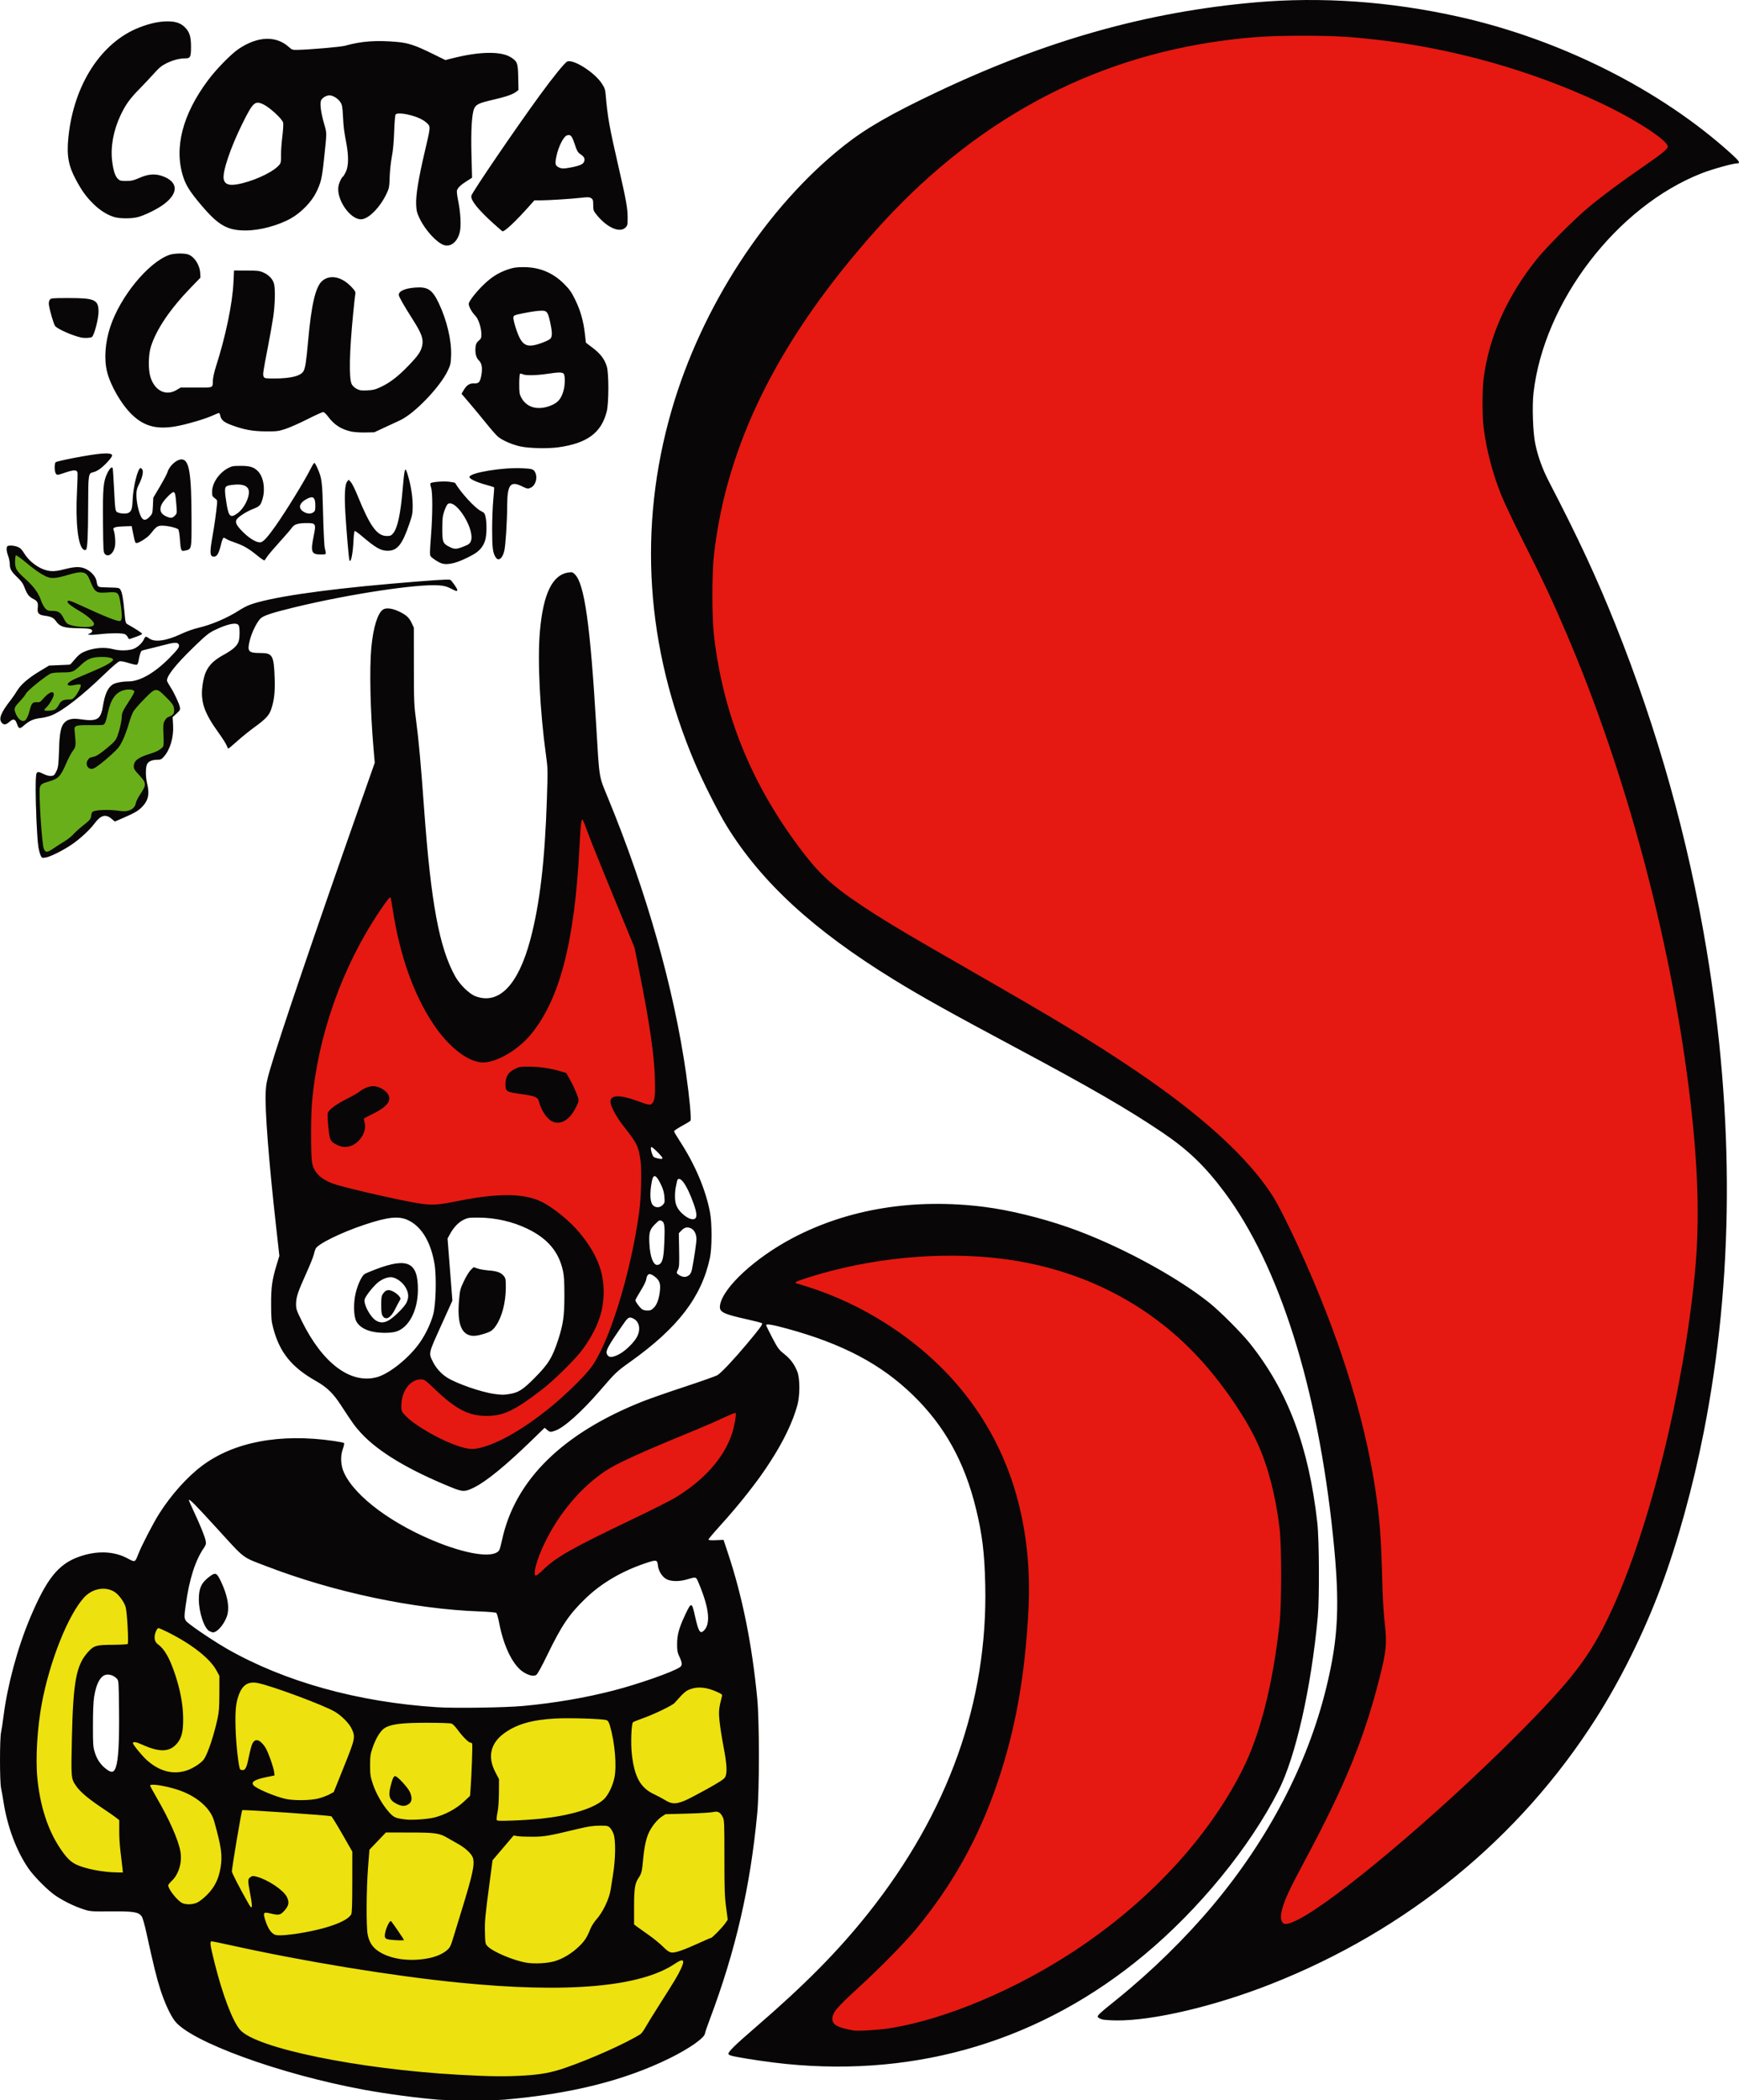 <?xml version="1.0" encoding="UTF-8" standalone="no"?>
<!-- Created with Inkscape (http://www.inkscape.org/) -->

<svg
   xmlns:dc="http://purl.org/dc/elements/1.1/"
   xmlns:cc="http://creativecommons.org/ns#"
   xmlns:rdf="http://www.w3.org/1999/02/22-rdf-syntax-ns#"
   xmlns:svg="http://www.w3.org/2000/svg"
   xmlns="http://www.w3.org/2000/svg"
   xmlns:sodipodi="http://sodipodi.sourceforge.net/DTD/sodipodi-0.dtd"
   xmlns:inkscape="http://www.inkscape.org/namespaces/inkscape"
   width="2021.342"
   height="2440.532"
   id="svg2"
   version="1.1"
   inkscape:version="0.48.2 r9819"
   sodipodi:docname="Neues Dokument 1">
  <defs
     id="defs4" />
  <sodipodi:namedview
     id="base"
     pagecolor="#ffffff"
     bordercolor="#666666"
     borderopacity="1.0"
     inkscape:pageopacity="0.0"
     inkscape:pageshadow="2"
     inkscape:zoom="0.25"
     inkscape:cx="995.66308"
     inkscape:cy="1254.6938"
     inkscape:document-units="px"
     inkscape:current-layer="layer1"
     showgrid="false"
     inkscape:window-width="1440"
     inkscape:window-height="852"
     inkscape:window-x="0"
     inkscape:window-y="0"
     inkscape:window-maximized="0"
     fit-margin-top="0"
     fit-margin-left="0"
     fit-margin-right="0"
     fit-margin-bottom="0" />
  <g
     inkscape:label="Ebene 1"
     inkscape:groupmode="layer"
     id="layer1"
     transform="translate(-627.974,1013.678)">
    <path
       style="fill:#ede10f"
       d="m 746.688,791.312 c -18.588,-0.16 -37.615,6.659 -51.125,19.594 -16.041,17.626 -25.059,40.134 -34.337,61.732 -26.508,66.957 -38.641,140.887 -27.695,212.581 7.166,41.363 27.448,83.042 63.938,105.906 14.35,8.534 30.097,16.592 47.25,15.459 13.859,0.701 28.136,-1.283 41.75,1.51 9.519,2.369 9.687,13.934 11.969,21.625 7.432,31.902 12.499,65.094 27.312,94.594 10.352,20.786 33.32,29.311 53.012,38.678 62.432,26.977 128.814,43.837 195.827,54.786 49.451,8.155 99.92,8.373 149.909,5.938 65.525,-5.064 131.169,-20.297 189.627,-50.465 11.334,-6.694 23.982,-12.732 32.312,-23.219 7.333,-23.292 16.767,-45.986 23.756,-69.47 30.622,-96.137 44.119,-198.127 38.569,-299.118 -1.921,-32.309 -5.611,-64.575 -11.606,-96.286 -25.639,-0.318 -45.628,17.722 -65.264,31.719 -18.799,12.209 -40.617,19.065 -61.892,26.312 -62.429,19.387 -127.802,28.467 -193.156,28.48 -40.283,0.619 -80.535,-3.709 -120.171,-10.506 -71.724,-13.372 -142.306,-38.852 -201.694,-81.852 -31.483,-23.055 -47.236,-62.66 -81.197,-82.685 -8.325,-4.462 -17.742,-5.578 -27.094,-5.312 z m 6.5,139.844 c 6.914,0.55 15.022,5.949 13.406,13.906 0.26,28.906 1.481,57.986 -1.312,86.782 -1.162,4.775 -1.163,12.245 -6.656,14.125 -7.43,-0.938 -13.191,-7.571 -17,-13.625 -8.932,-15.835 -6.479,-35.144 -6.594,-52.75 1.26,-15.088 0.463,-32.218 10.406,-44.594 1.976,-2.185 4.723,-3.825 7.75,-3.844 z"
       id="path3080"
       inkscape:connector-curvature="0" />
    <path
       style="fill:#69af19"
       d="m 638.375,-379.719 c -4.668,1.913 -1.706,8.929 -0.531,12.469 2.445,5.659 -0.274,12.424 4.281,17.281 4.922,6.342 12.458,10.936 14.594,19.125 1.914,6 5.55,11.46 11.688,13.688 5.815,2.994 2.549,10.596 4,15.438 5.974,4.231 15.572,1.569 19.86,8.611 6.566,10.098 19.727,8.21 30.108,9.108 4.147,1.01 10.716,-0.876 13.156,3.125 0.073,2.807 -3.205,3.816 -5.281,4.781 14.022,-0.972 28.604,-4.585 42.5,-1.375 3.425,0.797 3.691,7.131 7.562,4.625 4.169,-1.239 8.213,-3.23 12.594,-3.531 -5.575,-5.116 -13.138,-7.269 -18.844,-11.969 -4.112,-7.769 -2.301,-17.404 -4.188,-25.844 -1.091,-4.963 -1.04,-10.924 -3.906,-14.969 -8.17,-1.433 -16.695,-0.769 -25,-1.219 -1.702,-9.353 -6.394,-19.432 -16.219,-22.344 -16.107,-4.706 -32.349,8.696 -48.125,1.188 -10.325,-4.602 -18.65,-12.777 -24.312,-22.406 -3.52,-3.788 -8.91,-5.518 -13.938,-5.781 z m 478.469,42.25 c -59.84,5.143 -120.015,9.643 -178.85,21.721 -13.462,2.585 -26.576,7.294 -37.65,15.435 -15.316,9.186 -32.438,14.446 -49.571,19.136 -14.918,5.013 -30.074,15.275 -46.585,11.833 -2.881,-0.633 -5.974,-3.581 -7.844,-4.062 -3.112,11.735 -16.769,17.374 -28.093,16.421 -10.298,-1.241 -20.502,-4.735 -31.001,-2.015 -9.802,1.616 -19.03,6.616 -24.625,14.938 -8.28,8.013 -21.35,1.194 -30.781,6.594 -14.289,7.461 -28.861,16.678 -36.936,31.297 -5.003,9.017 -14.448,16.428 -15.658,27.078 -0.209,3.124 2.107,8.354 5.812,5.406 3.146,-2.088 8.354,-7.389 11.531,-2.469 1.845,2.033 1.137,6.814 3.688,7.812 6.85,-4.676 13.382,-10.929 22.208,-11.366 21.882,-2.801 39.239,-18.967 55.636,-32.488 12.299,-10.053 22.691,-22.557 35.312,-32.146 7.676,-5.037 15.715,3.41 23.5,1.906 1.89,-4.638 0.266,-10.804 4.469,-14.656 5.127,-4.402 12.949,-3.442 19.033,-6.045 7.715,-1.177 15.698,-5.722 23.561,-3.767 4.931,3.225 -0.146,8.938 -2.781,11.781 -14.935,15.528 -32.113,32.717 -54.969,34.062 -7.977,0.99 -18.479,0.189 -22.5,8.781 -6.302,9.719 -4.248,22.419 -10.406,32.094 -5.896,7.607 -16.505,2.646 -24.469,3 -6.43,-0.561 -14.725,-0.731 -17.719,6.375 -8.334,17.332 -0.316,38.194 -8.312,55.656 -2.521,5.573 -9.44,4.802 -13.812,2.125 -2.356,-0.764 -6.821,-4.562 -8.719,-1.625 -1.74,25.424 0.194,51.013 1.613,76.43 1.128,6.573 0.192,15.269 5.544,20.039 7.604,0.76 14.48,-4.635 21.121,-7.617 15.512,-8.617 29.302,-20.126 40.283,-33.924 3.855,-4.749 11.126,-9.923 16.878,-4.927 3.263,2.517 5.878,6.641 10.04,2.724 11.966,-5.959 28.229,-10.318 32.179,-24.786 3.643,-13.068 -6.097,-27.147 -0.094,-39.844 3.868,-5.349 11.207,-4.623 16.906,-5.812 8.871,-8.768 12.576,-22.017 13.531,-34.281 0.888,-4.657 -2.562,-10.004 -0.969,-13.906 3.142,-3.778 10.672,-7.035 7.938,-13 -2.644,-10.623 -11.056,-19.013 -13.938,-29.5 -0.136,-9.778 9.462,-16.034 14.955,-22.981 11.659,-11.388 22.141,-24.335 35.483,-33.801 9.507,-4.421 19.492,-10.577 30.281,-9.844 6.216,1.463 4.509,9.617 4.656,14.375 0.284,9.676 -7.054,17.162 -15.242,21.217 -11.874,5.781 -23.732,14.287 -26.195,28.158 -3.803,14.502 -3.652,30.74 4.531,43.844 6.534,12.98 16.832,23.739 22.906,36.906 14.009,-10.911 27.057,-23.437 42.031,-33.125 6.548,-5.742 8.128,-15.267 10.031,-23.438 1.313,-16.035 2.419,-32.964 -2.25,-48.562 -3.523,-5.169 -11.343,-2.64 -16.656,-3.844 -4.178,-0.149 -10.646,-0.816 -10.094,-6.5 0.654,-12.487 5.486,-25.181 13.625,-34.625 9.591,-7.483 22.675,-8.308 34,-12.023 50.227,-11.843 101.152,-21.987 152.625,-26.446 13.723,-0.72 29.279,-2.882 40.906,5.906 2.178,0.845 -0.855,-3.345 -1.156,-4.344 -2.65,-4.634 -6.452,-9.729 -12.482,-7.346 -8.819,0.688 -17.637,1.376 -26.456,2.064 z"
       id="path3078"
       inkscape:connector-curvature="0" />
    <path
       style="fill:#e51911"
       d="m 2145.156,-1011.656 c -86.426,1.208 -172.434,15.885 -255.195,40.144 -79.677,23.793 -156.575,56.602 -229.774,95.856 -56.163,30.396 -102.218,76.49 -141.188,126.398 -82.714,107.479 -132.464,241.891 -132.312,378.133 -0.26,112.28 32.605,223.528 89.75,319.531 41.319,65.874 102.151,116.716 166.836,158.83 89.678,58.115 187.173,102.777 279.07,157.076 39.908,24.191 81.638,47.786 112.317,83.532 54.257,62.457 85.19,141.027 107.585,219.786 22.7,82.711 35.664,167.953 41.287,253.491 2.927,43.93 -1.633,87.984 -12.948,130.446 -30.297,119.873 -100.45,227.056 -189.249,311.91 -23.15,22.859 -48.788,43.151 -73.586,63.993 -1.651,1.176 -2.308,2.546 0.375,2.937 18.154,3.47 37.166,0.912 55.364,-1.334 81.885,-12.92 160.322,-42.889 232.983,-82.05 129.427,-70.136 238.523,-176.971 309.315,-306.331 38.582,-69.625 65.92,-145.108 85.174,-222.348 60.954,-240.735 52.286,-495.735 -2.754,-736.602 -33.038,-142.075 -82.213,-280.621 -148.953,-410.327 -13.911,-26.375 -28.919,-53.658 -30.66,-83.977 -2.445,-26.727 -0.727,-53.83 6.375,-79.719 19.015,-71.737 63.305,-136.088 121.281,-181.938 32.189,-25.294 70.005,-44.423 110.344,-51.688 -24.316,-24.224 -52.267,-44.801 -80.793,-63.885 -100.373,-65.842 -217.553,-106.03 -337.015,-117.84 -27.772,-2.887 -55.709,-4.227 -83.63,-4.025 z m -854.062,664.937 c -14.714,0.567 -23.138,15.559 -26.813,28.375 -10.83,38.606 -8.104,79.504 -6.055,119.185 1.413,26.121 5.296,51.959 8.003,77.877 -0.134,45.58 -2.299,91.331 -7.861,136.547 -5.012,35.098 -10.659,70.977 -26.807,102.86 -7.637,14.589 -20.529,30.087 -38.469,30.188 -16.878,0.413 -29.758,-13.209 -37.781,-26.469 -19.238,-35.988 -24.043,-77.555 -29.291,-117.518 -7.532,-64.64 -9.277,-129.976 -17.991,-194.388 -1.841,-31.237 -0.64,-62.568 -1.031,-93.844 -2.628,-8.646 -9.224,-15.248 -17.727,-18.154 -5.741,-2.569 -15.097,-5.216 -18.367,2.248 -9.438,19.182 -9.649,41.249 -10.425,62.25 -0.642,37.014 2.007,74.076 4.957,110.875 -40.455,115.499 -81.481,230.515 -118.891,347.033 -5.291,15.617 -9.14,31.883 -7.808,48.56 2.22,59.315 9.835,118.334 15.855,177.281 -6.198,18.034 -10.473,36.776 -9.5,56 -1.271,22.791 5.85,45.891 20.656,63.406 10.704,13.123 26.446,20.719 40.312,30.094 20.378,15.262 28.195,41.441 46.906,58.469 29.603,28.113 67.991,45.317 105.38,60.522 7.032,3.688 14.934,1.52 21.245,-2.491 26.536,-15.535 48.102,-37.79 70.3,-58.763 4.432,-2.332 8.564,-12.665 13.242,-8.932 2.42,3.144 6.109,4.66 9.739,2.257 16.904,-8.321 29.462,-23.027 42.483,-36.343 13.897,-15.177 26.237,-32.418 44.11,-43.376 35.471,-25.354 70.092,-56.06 85.45,-97.903 9.291,-22.608 9.322,-47.734 6.738,-71.659 -5.898,-33.872 -22.309,-64.82 -40.844,-93.312 -3.433,-3.857 1.177,-7.125 4.509,-8.772 4.263,-3.081 10.236,-4.677 13.491,-8.509 -1.783,-37.948 -8.54,-75.478 -15.745,-112.754 -19.052,-94.536 -49.494,-186.499 -86.568,-275.465 -6.721,-20.761 -5.176,-43.082 -7.251,-64.597 -3.374,-50.497 -5.42,-101.339 -14.28,-151.197 -2.583,-10.104 -3.68,-22.253 -12.157,-29.393 -0.523,-0.231 -1.151,-0.226 -1.719,-0.188 z M 1385.875,317.25 c 5.592,3.422 10.624,8.524 14.094,14.094 0.255,5.078 -6.518,3.63 -9.531,2.562 -6.513,-1.152 -8.117,-9.312 -7.688,-14.875 0.504,-1.192 1.767,-2.356 3.125,-1.781 z m 2.781,33.719 c 6.186,1.039 7.854,8.774 10.563,13.531 2.449,6.56 4.701,14.395 2.25,21.219 -3.49,6.76 -14.659,7.355 -17.656,-0.094 -3.551,-9.939 -1.498,-21.055 0.969,-31 0.596,-1.743 1.892,-3.524 3.875,-3.656 z m 28.656,3.219 c 7.132,1.6 9.639,10.075 12.906,15.656 3.785,9.778 9.591,19.761 9.031,30.531 -1.213,6.184 -9.315,5.328 -13.312,2.375 -9.546,-5.428 -16.516,-15.725 -15.375,-27.094 0.328,-6.773 0.728,-14.141 3.75,-20.219 0.727,-0.814 1.909,-1.384 3,-1.25 z m 294.719,33.062 c -76.196,0.868 -154.053,24.075 -212.66,73.757 -12.631,11.344 -26.577,23.727 -32.122,40.4 -1.946,4.207 0.626,8.514 5.031,9.438 13.74,5.323 29.022,6.347 42.781,11.594 2.59,4.496 -3.448,8.554 -5.375,12.125 -14.643,17.573 -28.92,36.069 -46.157,50.969 -23.801,10.107 -49.131,16.807 -73.406,25.781 -61.366,19.655 -109.385,69.785 -135.178,127.787 -20.137,45.335 -30.02,97.067 -19.342,146.093 1.863,8.04 4.393,15.823 7.676,23.433 8.742,-35.702 25.028,-71.585 55.156,-93.844 36.622,-27.265 84.182,-31.262 125.775,-47.367 36.738,-13.173 68.942,-37.998 90.631,-70.289 17.017,-24.992 29.751,-52.512 38.687,-81.344 2.719,-16.248 3.477,-35.213 -8.437,-48.094 -6.146,-6.619 -14.526,-11.398 -18.063,-20.094 -3.349,-7.347 -8.798,-14.364 -10.437,-22.25 2.599,-4.251 8.897,-0.848 12.724,-0.65 57.621,13.812 114.901,36.849 158.158,78.369 35.66,32.905 60.851,76.452 73.586,123.25 13.637,46.165 15.691,94.78 13.562,142.656 -4.692,98.446 -37.626,194.496 -90.174,277.425 -44.38,71.075 -102.427,132.556 -165.613,187.282 -13.94,12.806 -29.542,24.152 -41.807,38.387 1.683,2.085 7.257,1.881 10.25,2.844 91.783,17.014 188.081,14.539 277.413,-13.333 100.291,-30.573 189.319,-92.061 258.992,-169.837 36.429,-40.853 69.698,-85.478 93.001,-135.142 19.195,-46.625 28.353,-96.587 35.76,-146.366 4.535,-30.709 7.157,-61.772 6.58,-92.884 0.159,-32.129 -0.628,-64.347 -6.665,-95.961 -9.942,-61.226 -32.137,-121.322 -71.019,-170.101 -16.962,-20.47 -35.723,-39.593 -56.906,-55.719 -45.354,-32.908 -95.879,-58.827 -148.312,-78.688 -52.468,-18.955 -107.987,-30.662 -164.094,-29.625 z m -623.344,11.906 c 19.478,-0.114 34.044,16.595 40.375,33.562 9.591,24.399 8.344,51.53 5.329,77.079 -7.096,32.48 -30.802,59.903 -59.626,75.469 -18.706,9.989 -42.083,3.595 -57.64,-9.454 -21.478,-17.457 -36.039,-42.373 -46.344,-67.562 -3.413,-17.496 7.94,-33.307 13.848,-48.919 3.953,-7.589 5.647,-16.054 8.933,-23.831 9.645,-9.443 22.886,-13.977 34.969,-19.531 19.329,-7.413 39.227,-15.86 60.156,-16.812 z m 91.312,0 c 30.416,-0.396 62.369,8.173 85.16,28.754 15.839,14.328 21.82,36.442 20.796,57.339 0.717,21.346 -0.897,43.017 -8.819,62.975 -5.132,18.177 -17.507,32.815 -31.132,45.398 -7.896,8.275 -18.154,14.739 -29.943,15.128 -19.815,0.729 -38.902,-6.737 -57.031,-13.781 -15.253,-5.537 -28.857,-17.782 -32.906,-33.844 -0.157,-11.374 7.305,-21.178 11.066,-31.576 4.655,-11.104 10.664,-21.961 14.512,-33.202 -1.637,-23.915 -4.204,-48.012 -5.266,-71.816 6.154,-13.24 17.407,-26.889 33.562,-25.375 z m 215.094,3.281 c 7.458,0.416 7.553,9.753 7.375,15.281 -0.827,12.086 0.848,25.124 -4.094,36.438 -2.463,5.132 -10.412,5.222 -12.625,-0.219 -5.212,-10.617 -5.597,-23.232 -4.656,-34.812 1.374,-7.163 6.999,-13.382 13.312,-16.594 0.233,-0.003 0.452,-0.131 0.688,-0.094 z m 31.687,8.156 c 9.761,-0.045 14.193,11.146 12.469,19.5 -1.919,11.996 -2.663,24.588 -6.469,36.156 -3.296,7.307 -13.413,7.168 -18.5,1.938 -4.441,-3.847 2.171,-8.667 1.063,-13.312 0.724,-12.265 -1.068,-25.1 0.219,-37 3.095,-3.191 6.333,-7.282 11.219,-7.281 z m -333.969,45.469 c -14.16,1.214 -27.79,6.692 -40.562,12.812 -9.874,14.053 -12.78,32.872 -9.281,49.469 3.932,11.334 17.999,14.129 28.498,14.597 11.08,1.183 23.299,-1.449 29.658,-11.347 10.924,-15.536 12.89,-36.665 8.469,-54.844 -1.915,-7.513 -9.32,-11.633 -16.781,-10.688 z m 83.75,7.375 c -8.019,10.385 -13.364,22.978 -13.219,36.219 -0.27,11.262 -1.95,24.749 6.281,33.719 8.124,6.529 19.485,1.458 27.812,-2.094 10.268,-8.566 13.509,-23.007 15.562,-35.719 0.587,-7.937 2.111,-16.448 -0.188,-24.156 -6.228,-9.097 -19.256,-5.473 -28.445,-8.654 -3.084,-0.553 -5.679,-3.18 -7.805,0.686 z m 206.312,1.375 c 8.573,1.283 15.725,10.079 14.375,18.938 -0.871,9.81 -2.796,22.801 -13.125,27 -6.231,1.674 -12.877,-1.152 -16.031,-6.812 -2.664,-3.011 -5.188,-7.363 -1.841,-10.882 4.633,-8.065 10.183,-15.75 12.153,-24.931 0.762,-1.79 2.467,-3.232 4.469,-3.312 z m -301.281,3.562 c 12.109,0.762 22.755,12.379 22.812,24.438 -0.814,12.013 -12.01,19.832 -20.25,27.219 -6.575,6.053 -17.796,6.736 -23.781,-0.531 -5.663,-6.581 -11.388,-14.975 -10.469,-24.031 4.788,-9.573 12.1,-18.571 21.406,-24 3.172,-1.688 6.67,-2.918 10.281,-3.094 z m -2.219,19.062 c -6.6,1.334 -6.622,9.937 -6.281,15.25 0.531,4.187 -1.426,12.189 4.125,13.438 7.706,-3.572 9.238,-13.614 13.937,-20.094 0.33,-2.966 -3.872,-4.867 -5.937,-6.562 -1.783,-1.013 -3.735,-2.077 -5.844,-2.031 z m 280.562,27.844 c 9.947,0.307 15.489,12.082 12.094,20.781 -4.046,11.325 -13.867,19.821 -23.906,25.875 -4.675,2.597 -12.845,5.615 -16.094,-0.562 -3.299,-7.342 3.816,-14.164 6.93,-20.242 6.183,-8.161 10.717,-17.986 18.32,-24.946 0.807,-0.475 1.707,-0.867 2.656,-0.906 z"
       id="path3076"
       inkscape:connector-curvature="0" />
    <path
       inkscape:connector-curvature="0"
       id="path3074"
       d="m 1137.5,1426.113 c -25.078,-2.036 -59.629,-6.645 -86,-11.472 -97.704,-17.884 -202.469,-56.022 -220.552,-80.288 -5.39,-7.233 -11.789,-21.269 -16.747,-36.737 -4.24,-13.226 -8.003,-28.57 -16.178,-65.962 -1.982,-9.067 -4.295,-17.079 -5.341,-18.5 -3.777,-5.131 -9.254,-6.027 -35.682,-5.837 -23.769,0.171 -24.082,0.146 -32.5,-2.61 -10.204,-3.34 -21.979,-9.079 -31.5,-15.352 -8.977,-5.915 -25.547,-22.53 -32.232,-32.321 -13.836,-20.264 -24.281,-48.243 -28.703,-76.887 -0.891,-5.775 -2.171,-12.975 -2.843,-16 -1.654,-7.445 -1.669,-57.459 -0.019,-65 0.662,-3.025 1.942,-11.35 2.845,-18.5 4.576,-36.243 16.366,-79.822 30.969,-114.467 19.038,-45.167 32.486,-62.083 56.242,-70.746 20.683,-7.542 40.962,-6.927 57.013,1.731 8.725,4.706 8.681,4.722 12.237,-4.518 3.841,-9.978 17.453,-36.34 24.494,-47.435 13.838,-21.808 32.181,-42.35 49.498,-55.435 37.044,-27.989 91.263,-38.222 153.816,-29.031 5.876,0.863 11.063,1.934 11.526,2.378 0.464,0.445 -0.157,3.551 -1.379,6.903 -3.021,8.286 -2.486,19.115 1.361,27.517 12.818,27.998 57.123,60.738 110.532,81.68 36.465,14.298 64.982,17.568 70.084,8.036 0.55,-1.027 1.953,-6.269 3.118,-11.648 15.094,-69.665 70.485,-124.076 163.941,-161.038 7.975,-3.154 29.912,-10.803 48.749,-16.998 18.837,-6.195 35.802,-12.223 37.7,-13.396 4.568,-2.823 18.925,-18.06 34.187,-36.284 15.387,-18.373 18.657,-22.854 17.515,-23.996 -0.49,-0.49 -7.812,-2.427 -16.271,-4.305 -29.651,-6.582 -33.736,-8.694 -32.443,-16.776 3.252,-20.335 40.924,-55.089 84.572,-78.02 64.567,-33.921 141.157,-46.345 222.491,-36.09 28.494,3.592 65.035,12.439 96.853,23.448 56.127,19.42 124.581,55.948 164.647,87.856 12.32,9.812 37.428,34.949 47.393,47.448 44.168,55.401 68.463,120.143 78.311,208.688 2.16,19.422 2.475,87.919 0.501,109 -7.835,83.669 -25.749,162.682 -45.844,202.201 -33.364,65.614 -92.176,137.5 -155.86,190.509 -118.645,98.757 -261.524,142.228 -416.5,126.721 -16.582,-1.659 -42.817,-5.413 -57.488,-8.226 -6.938,-1.33 -9.065,-2.124 -9.326,-3.48 -0.445,-2.309 7.651,-10.253 30.814,-30.235 57.905,-49.952 96.286,-88.735 131.265,-132.638 93.486,-117.339 139.519,-246.359 136.418,-382.352 -0.839,-36.795 -3.462,-58.309 -10.758,-88.22 -13.335,-54.674 -36.552,-96.421 -73.567,-132.281 -36.97,-35.817 -81.431,-59.282 -145.687,-76.888 -16.973,-4.65 -24.671,-5.965 -24.671,-4.212 0,0.636 3.2,7.24 7.112,14.675 6.548,12.447 7.647,13.946 13.86,18.903 7.383,5.891 11.787,11.794 15.232,20.417 3.232,8.092 3.217,28.054 -0.03,39.605 -10.969,39.02 -41.559,86.458 -90.741,140.716 -6.838,7.544 -12.433,14.232 -12.433,14.864 0,0.803 2.623,1.038 8.75,0.784 l 8.75,-0.363 5.162,15.5 c 16.791,50.413 28.012,106.149 34.025,169 2.522,26.369 2.526,106.24 0.01,133 -8.07,85.684 -25.056,159.491 -55.094,239.394 -3.079,8.191 -5.599,15.503 -5.599,16.247 0,5.114 -17.806,17.711 -41.5,29.36 -52.453,25.79 -114.957,41.371 -192.5,47.988 -11.352,0.969 -63.977,0.952 -76,-0.024 z m 99.5,-28.011 c 20.001,-1.207 31.851,-3.431 48.112,-9.028 29.57,-10.178 69.968,-28.25 87.175,-38.998 1.258,-0.786 3.829,-4.226 5.713,-7.645 1.884,-3.419 9.664,-16.019 17.289,-28 17.49,-27.481 20.452,-32.438 24.298,-40.656 4.88,-10.43 2.688,-12.263 -6.892,-5.764 -40.048,27.166 -125.249,34.656 -251.195,22.082 -77.457,-7.732 -179.616,-24.459 -265.635,-43.491 -11.074,-2.45 -20.861,-4.455 -21.75,-4.455 -2.547,0 -2.041,3.791 3.392,25.436 9.342,37.219 20.799,67.238 29.527,77.363 18.308,21.239 137.176,45.672 253.966,52.202 36.632,2.048 54.209,2.269 76,0.953 z m 427.964,-55.426 c 63.839,-10.839 143.198,-44.319 211.536,-89.243 86.02,-56.548 154.989,-130.631 195.098,-209.567 20.812,-40.959 35.635,-98.831 43.598,-170.218 2.597,-23.281 2.592,-91.692 -0.01,-112.5 -4.746,-37.978 -13.082,-70.063 -25.219,-97.069 -12.471,-27.747 -36.635,-63.825 -62.428,-93.206 -59.182,-67.415 -140.473,-109.781 -233.541,-121.713 -71.97,-9.228 -154.515,-1.349 -226.75,21.642 -13.684,4.355 -16.678,5.857 -13.5,6.768 33.96,9.739 64.579,22.908 93.75,40.319 76.203,45.484 129.523,109.55 156.304,187.808 15.49,45.263 22.257,96.406 19.706,148.914 -3.796,78.113 -15.166,141.831 -36.423,204.107 -21.841,63.988 -52.273,118.433 -94.933,169.837 -12.953,15.608 -41.945,45.033 -66.654,67.648 -25.473,23.314 -30,28.781 -30,36.222 0,6.593 6.333,10.065 24,13.159 6.219,1.089 31.417,-0.522 45.464,-2.907 z m -391.964,-77.558 c 9.231,-2.811 19.052,-8.685 27.086,-16.2 7.091,-6.634 10.175,-11.231 13.886,-20.7 1.369,-3.493 4.388,-8.345 6.998,-11.249 7.797,-8.672 15.214,-24.226 16.882,-35.406 0.321,-2.154 1.559,-9.991 2.749,-17.416 2.872,-17.905 3.154,-39.333 0.615,-46.606 -0.98,-2.808 -2.932,-6.184 -4.336,-7.5 -2.343,-2.196 -3.35,-2.388 -12.217,-2.322 -7.549,0.056 -13.057,0.888 -25.164,3.804 -33.786,8.136 -38.728,8.989 -52.5,9.059 -7.15,0.036 -15.025,-0.272 -17.5,-0.686 l -4.5,-0.752 -12.259,14.395 -12.259,14.395 -3.493,26.357 c -5.202,39.252 -5.686,44.546 -5.323,58.213 0.322,12.092 0.427,12.617 3.088,15.392 6.246,6.512 31.098,16.916 45.745,19.15 9.52,1.452 24.276,0.577 32.5,-1.927 z m -146.172,-3.509 c 8.461,-1.719 16.115,-5.156 20.967,-9.416 3.032,-2.662 4.175,-4.819 6.301,-11.899 1.429,-4.756 6.136,-20.122 10.46,-34.147 13,-42.163 15.479,-53.819 13.027,-61.249 -1.542,-4.673 -8.89,-11.446 -17.596,-16.219 -3.843,-2.107 -9.162,-5.132 -11.82,-6.723 -9.299,-5.566 -14.344,-6.282 -44.394,-6.296 l -27.227,-0.013 -9.583,10 -9.583,10 -1.541,19.5 c -2.041,25.817 -2.309,70.169 -0.48,79.225 1.825,9.032 5.727,14.904 13.05,19.637 14.12,9.126 36.546,12.043 58.42,7.6 z m -45.22,-21.375 c -6.586,-0.717 -7.44,-2.283 -5.455,-10.006 1.476,-5.747 5.034,-12.393 6.237,-11.649 0.927,0.573 15.11,21.206 15.11,21.982 0,0.684 -8.151,0.516 -15.891,-0.327 z m 338.327,12.466 c 4.009,-1.346 13.174,-5.171 20.368,-8.5 7.194,-3.329 13.529,-6.053 14.078,-6.053 1.402,0 13.214,-12.086 16.633,-17.02 l 2.842,-4.101 -1.928,-14.69 c -1.646,-12.543 -1.928,-20.971 -1.928,-57.689 0,-40.232 -0.122,-43.246 -1.899,-46.825 -2.878,-5.796 -5.72,-7.261 -11.432,-5.894 -2.568,0.615 -16.034,1.418 -29.925,1.786 l -25.257,0.669 -4.571,3.028 c -4.876,3.23 -10.811,10.488 -14.365,17.567 -3.325,6.622 -5.722,17.372 -6.979,31.295 -1.326,14.679 -1.9,17.062 -5.328,22.112 -4.31,6.348 -5.243,12.436 -5.243,34.207 l 0,19.945 4.106,3.055 c 2.258,1.68 8.272,5.958 13.364,9.506 5.092,3.548 12.366,9.511 16.165,13.25 8.081,7.954 9.628,8.27 21.3,4.352 z M 970,1233.674 c 34.79,-5 61.34,-14.166 66.215,-22.86 0.887,-1.582 1.224,-11.71 1.25,-37.564 l 0.035,-35.398 -11.639,-20.298 c -6.401,-11.164 -12.158,-20.497 -12.792,-20.741 -2.968,-1.139 -102.667,-7.966 -103.543,-7.091 -0.895,0.895 -12.026,66.9 -12.026,71.314 0,1.711 10.219,21.393 19.709,37.961 4.033,7.04 4.563,3.864 1.801,-10.794 -3.2,-16.981 -3.193,-18.563 0.09,-20.713 2.264,-1.483 3.202,-1.544 7.25,-0.472 12.879,3.411 30.953,15.475 34.975,23.346 3.2,6.261 2.425,10.473 -3.015,16.374 -4.569,4.957 -6.338,5.289 -15.942,2.992 -7.583,-1.813 -8.544,-1.103 -6.861,5.074 2.253,8.271 5.557,14.8 8.919,17.629 2.756,2.319 4.129,2.713 9.4,2.697 3.395,-0.01 10.673,-0.665 16.173,-1.456 z m -112.566,-36.703 c 2.511,-1.197 7.551,-5.191 11.199,-8.875 8.726,-8.811 13.448,-18.227 15.659,-31.226 2.443,-14.359 1.141,-23.922 -7.414,-54.446 -4.341,-15.49 -20.714,-29.467 -42.879,-36.605 -14.64,-4.714 -31.5,-7.204 -31.5,-4.651 0,0.562 3.203,6.524 7.118,13.25 14.99,25.753 25.469,49.327 27.977,62.937 2.325,12.616 -1.648,26.523 -9.809,34.343 -2.357,2.258 -4.285,4.651 -4.285,5.317 0,4.565 10.913,18.278 16.5,20.734 4.641,2.04 12.231,1.701 17.434,-0.78 z m -87.279,-41.073 c -0.349,-3.438 -1.333,-11.875 -2.188,-18.75 -0.855,-6.875 -1.485,-17.45 -1.402,-23.5 0.084,-6.05 0.103,-11.517 0.043,-12.148 -0.06,-0.631 -7.947,-6.358 -17.526,-12.726 -18.308,-12.17 -27.696,-20.022 -32.791,-27.429 -5.694,-8.275 -5.761,-9.04 -4.771,-54.407 1.456,-66.742 4.986,-85.723 18.786,-100.997 6.774,-7.498 9.444,-8.283 28.471,-8.37 9.227,-0.042 17.146,-0.492 17.597,-1 1.299,-1.462 -0.669,-37.252 -2.36,-42.923 -1.741,-5.838 -7.621,-13.982 -12.438,-17.229 -10.505,-7.079 -25.825,-4.592 -35.514,5.767 -18.565,19.848 -40.242,73.927 -49.487,123.461 -5.324,28.527 -7.427,63.885 -5.174,87 3.096,31.766 12.003,59.489 25.864,80.5 7.617,11.547 12.588,16.595 19.556,19.86 10.392,4.869 30.692,8.806 46.576,9.034 l 7.395,0.106 -0.634,-6.25 z m 486.845,-56.33 c 34.153,-3.691 60.336,-11.625 72.222,-21.884 5.281,-4.558 10.742,-15.373 12.894,-25.536 2.892,-13.655 0.604,-40.698 -5.102,-60.308 -1.269,-4.362 -2.286,-6.035 -4.084,-6.718 -4.191,-1.594 -42.991,-2.83 -59.605,-1.9 -27.546,1.543 -45.116,6.677 -59.771,17.465 -15.505,11.414 -19.016,27.238 -9.905,44.648 l 4.351,8.313 -0.097,15.5 c -0.061,9.678 -0.675,18.304 -1.636,22.965 -0.847,4.106 -1.292,8.11 -0.989,8.898 0.464,1.208 3.475,1.326 19.136,0.752 10.222,-0.375 24.886,-1.363 32.586,-2.195 z m -124,-1.365 c 12.182,-3.074 25.261,-10.088 33.962,-18.214 l 7.361,-6.874 0.624,-8.234 c 1.165,-15.355 2.449,-50.841 1.892,-52.291 -0.304,-0.793 -1.31,-1.442 -2.234,-1.442 -2.038,0 -9.31,-7.399 -15.039,-15.301 -2.313,-3.191 -5.328,-6.228 -6.701,-6.75 -1.373,-0.522 -14.108,-0.949 -28.3,-0.949 -28.181,0 -39.973,1.296 -48.066,5.283 -5.559,2.739 -11.363,11.686 -15.542,23.961 -2.469,7.253 -2.81,9.714 -2.802,20.256 0.01,10.753 0.335,12.99 3.151,21.525 3.686,11.175 11.469,24.729 18.935,32.98 5.508,6.087 7.288,6.861 19.257,8.372 7.331,0.926 25.663,-0.344 33.5,-2.322 z m -43.079,-15.4 c -9.296,-4.402 -11.01,-9.001 -7.902,-21.196 2.196,-8.618 3.514,-11.46 5.314,-11.46 2.484,0 14.492,12.957 17.01,18.354 2.894,6.204 2.585,11.265 -0.843,13.785 -4.132,3.038 -7.949,3.183 -13.579,0.517 z m 333.875,-4.12 c 3.231,-1.305 14.674,-7.247 25.428,-13.204 14.156,-7.841 20.067,-11.66 21.411,-13.832 2.844,-4.596 2.381,-14.605 -1.651,-35.652 -1.933,-10.091 -4.029,-23.523 -4.657,-29.848 -1.143,-11.51 -0.817,-14.846 2.817,-28.752 0.512,-1.961 -0.149,-2.589 -5.117,-4.864 -12.463,-5.706 -22.709,-6.785 -31.871,-3.357 -5.17,1.934 -7.72,4.183 -18.024,15.897 -2.65,3.012 -24.907,13.726 -37.632,18.115 -5.225,1.802 -10.073,3.795 -10.774,4.428 -1.929,1.744 -2.747,24.949 -1.313,37.242 3.083,26.429 9.948,38.805 25.671,46.275 4.652,2.21 10.341,5.207 12.64,6.659 7.901,4.987 12.497,5.166 23.072,0.894 z m -425.876,-2.516 c 4.257,-1.089 10.047,-3.226 12.867,-4.75 l 5.126,-2.77 11.853,-29.5 c 13.223,-32.91 13.539,-34.525 8.731,-44.554 -2.863,-5.971 -11.614,-14.733 -19.249,-19.271 -12.658,-7.524 -72.812,-29.919 -89.415,-33.289 -11.121,-2.257 -17.842,1.843 -22.224,13.555 -3.543,9.469 -4.408,18.484 -3.797,39.559 0.507,17.459 3.468,44.217 5.206,47.028 0.331,0.535 1.688,0.972 3.016,0.972 3.315,0 4.806,-3.287 7.38,-16.267 1.174,-5.922 2.889,-12.348 3.811,-14.281 3.215,-6.742 8.679,-5.37 14.859,3.733 3.247,4.783 10.163,24.125 10.638,29.751 l 0.279,3.307 -9.375,1.917 c -13.59,2.78 -18.179,5.66 -15.041,9.441 3.256,3.923 24.982,13.148 37.385,15.873 9.641,2.119 28.79,1.89 37.952,-0.454 z m -152.108,-32.87 c 7.309,-2.569 16.53,-8.739 19.342,-12.942 4.468,-6.679 11.369,-27.337 15.572,-46.615 1.847,-8.473 2.206,-13.304 2.237,-30.093 l 0.036,-20 -3.373,-6.22 c -7.638,-14.083 -28.606,-30.557 -56.857,-44.669 -5.077,-2.536 -9.877,-4.611 -10.667,-4.611 -0.79,0 -2.209,2.021 -3.152,4.491 -2.302,6.028 -1.454,11.35 2.233,14.009 7.999,5.769 13.887,16.008 20.35,35.388 6.025,18.067 9.186,35.198 9.338,50.612 0.154,15.566 -1.706,23.194 -7.226,29.644 -8.538,9.975 -20.151,10.384 -40.023,1.412 -7.466,-3.371 -11.139,-3.978 -11.113,-1.837 0.022,1.781 10.522,14.595 16.083,19.627 14.729,13.329 31.182,17.442 47.221,11.805 z m -83.111,-3.778 c 2.895,-8.722 4.003,-28.668 3.639,-65.532 -0.325,-32.958 -0.438,-34.739 -2.339,-36.839 -2.895,-3.198 -6.882,-5.002 -11.053,-5.002 -7.402,0 -12.983,9.322 -15.61,26.072 -0.828,5.28 -1.325,17.579 -1.331,32.928 -0.01,22.662 0.161,25.039 2.25,31.684 2.548,8.103 6.75,14.196 13.167,19.09 6.319,4.819 9.075,4.233 11.277,-2.401 z m 472.798,-70.846 c 36.755,-3.363 73.044,-9.563 106,-18.11 28.815,-7.473 67.868,-21.168 76.509,-26.83 3.23,-2.116 3.171,-4.893 -0.259,-12.215 -2.362,-5.042 -2.75,-7.141 -2.749,-14.871 0,-10.667 2.269,-18.843 9.462,-34.106 6.987,-14.827 7.675,-14.79 11.107,0.606 4.189,18.791 6.005,22.052 10.177,18.276 8.498,-7.69 6.754,-25.86 -5.24,-54.621 -3.691,-8.849 -2.747,-8.517 -14.507,-5.096 -8.584,2.498 -17.948,2.345 -23.207,-0.378 -5.056,-2.619 -9.327,-9.299 -10.051,-15.725 -0.803,-7.124 -1.6,-7.253 -15.489,-2.519 -27.005,9.206 -50.412,23.023 -68.502,40.434 -19.076,18.36 -27.9,31.354 -44.348,65.302 -6.854,14.147 -11.587,22.727 -13.073,23.701 -2.917,1.911 -7.899,0.945 -14.217,-2.757 -12.329,-7.225 -23.481,-29.329 -28.818,-57.119 -1.162,-6.05 -2.704,-11.491 -3.427,-12.091 -0.769,-0.638 -8.701,-1.361 -19.091,-1.74 -77.071,-2.811 -169.466,-22.344 -247.533,-52.331 -29.745,-11.425 -24.618,-7.521 -58.225,-44.338 -26.172,-28.671 -32.518,-35.012 -32.518,-32.489 0,0.362 2.665,6.357 5.922,13.323 7.767,16.612 12.962,29.587 13.704,34.231 0.495,3.095 0.081,4.501 -2.381,8.09 -9.756,14.223 -16.737,36.032 -20.687,64.629 -2.626,19.011 -2.844,18.148 6.336,25.135 9.28,7.064 30.255,20.815 41.605,27.277 67.198,38.252 152.055,61.814 244,67.749 20.344,1.313 78.742,0.48 99.5,-1.419 z M 871.298,881.601 c -5.982,-3.247 -12.085,-21.494 -12.191,-36.453 -0.096,-13.38 2.997,-19.94 12.794,-27.136 6.691,-4.914 8.08,-4.236 13.089,6.386 6.93,14.697 9.54,27.475 7.561,37.013 -2.026,9.758 -11.511,21.827 -17.049,21.693 -0.825,-0.02 -2.716,-0.696 -4.202,-1.503 z m 388.403,-71.581 c 14.495,-14.155 34.075,-25.252 100.553,-56.99 22.96,-10.962 46.367,-22.71 52.014,-26.107 34.028,-20.469 57.156,-46.45 66.576,-74.788 2.645,-7.957 5.177,-22.334 4.209,-23.9 -0.319,-0.516 -6.536,1.901 -13.816,5.372 -7.28,3.471 -22.237,10.004 -33.237,14.519 -64.167,26.335 -91.298,38.679 -104.5,47.545 -28.699,19.274 -54.009,49.371 -70.622,83.978 -9.32,19.416 -14.108,37.5 -9.927,37.5 0.798,0 4.735,-3.208 8.75,-7.128 z m 650.138,522.98 c -2.289,-0.514 -4.747,-1.639 -5.462,-2.5 -1.568,-1.889 -0.123,-3.284 21.332,-20.587 40.666,-32.797 79.93,-71.207 112.206,-109.764 64.531,-77.089 109.805,-163.868 131.473,-252.004 14.433,-58.706 16.224,-97.824 8.082,-176.496 -17.982,-173.734 -62.514,-314.795 -126.336,-400.182 -22.508,-30.114 -42.396,-49.214 -72.068,-69.218 -40.193,-27.096 -83.069,-51.903 -169.565,-98.105 -78.198,-41.77 -110.204,-59.628 -142.871,-79.716 -92.963,-57.165 -153.4,-112.681 -193.786,-178.007 -9.74,-15.756 -27.924,-51.729 -37.291,-73.772 -57.014,-134.181 -66.223,-273.466 -27.053,-409.19 34.794,-120.562 110.323,-236.544 200.506,-307.895 25.522,-20.193 54.581,-36.914 108.496,-62.433 126.9,-60.064 243.859,-92.994 369.5,-104.032 76.87,-6.753 156.449,-1.166 236.168,16.581 118.683,26.421 235.419,85.139 317.582,159.74 9.067,8.233 10.531,10.728 6.293,10.728 -4.709,0 -29.407,6.919 -41.183,11.537 -98.664,38.691 -183.375,149.393 -195.426,255.385 -1.7,14.955 -0.659,45.723 1.981,58.526 3.121,15.135 8.361,29.644 16.09,44.553 34.513,66.568 55.209,111.076 77.192,166 48.994,122.41 84.443,248.663 105.712,376.5 32.714,196.625 31.698,384.773 -3.032,561.5 -12.512,63.668 -30.639,129.22 -50.014,180.861 -20.037,53.405 -46.649,107.12 -75.525,152.443 -88.649,139.139 -219.464,245.997 -377.349,308.243 -65.453,25.805 -137.002,42.681 -179.489,42.336 -6.6,-0.054 -13.873,-0.518 -16.162,-1.032 z m 226.307,-115.818 c 42.39,-20.956 161.147,-120.704 252.386,-211.986 67.253,-67.285 87.91,-94.259 112.104,-146.381 44.358,-95.563 83.788,-254.495 97.293,-392.167 6.091,-62.089 3.91,-129.586 -6.978,-216 -22.383,-177.64 -74.001,-369.04 -142.932,-530 -15.704,-36.671 -26.812,-60.299 -48.889,-104 -11.114,-22 -22.986,-47.019 -26.382,-55.599 -10.321,-26.072 -17.055,-52.022 -20.347,-78.401 -1.606,-12.87 -1.604,-43.151 0,-56 6.056,-48.414 26.982,-95.568 61.685,-139 11.109,-13.903 44.043,-46.888 60.412,-60.505 15.84,-13.177 38.012,-29.65 63.807,-47.407 21.834,-15.027 28.196,-20.247 28.196,-23.129 0,-7.224 -38.464,-32.097 -79,-51.085 -80.576,-37.745 -172.005,-63.37 -261.5,-73.292 -31.692,-3.514 -49.203,-4.416 -85,-4.381 -36.363,0.036 -58.384,1.349 -88.674,5.289 -158.487,20.616 -294.721,95.011 -408.38,223.008 -111.519,125.588 -171.766,247.034 -186.111,375.163 -2.409,21.522 -2.405,72.414 0.01,93.337 10.799,93.639 44.905,176.293 104.658,253.638 21.452,27.768 38.808,42.519 83.5,70.968 21.978,13.99 41.121,25.265 108.824,64.095 103.326,59.261 143.074,83.316 191.176,115.699 78.147,52.61 132.019,101.608 160.817,146.269 6.357,9.858 17.512,31.782 29.934,58.832 49.612,108.03 80.544,208.498 92.207,299.5 3.076,24 4.646,47.742 5.52,83.5 0.619,25.336 1.538,42.158 3.002,55 2.759,24.193 1.967,32.499 -6.148,64.5 -17.646,69.586 -40.313,125.057 -85.749,209.846 -19.208,35.845 -24.469,47.194 -27.672,59.698 -1.739,6.788 -1.276,11.948 1.303,14.527 2.319,2.319 7.113,1.317 16.932,-3.537 z m -984.308,-502.912 c -49.415,-20.141 -84.278,-41.131 -104.169,-62.717 -6.963,-7.556 -9.777,-11.45 -23.462,-32.464 -9.031,-13.868 -16.182,-20.794 -28.894,-27.989 -28.249,-15.987 -42.118,-33.027 -49.599,-60.941 -2.282,-8.516 -2.555,-11.447 -2.607,-28.012 -0.064,-20.371 1.095,-28.627 6.529,-46.527 l 3.044,-10.027 -4.065,-36.473 c -8.273,-74.225 -12.819,-133.11 -11.847,-153.45 0.44,-9.206 1.298,-13.659 5.202,-27.015 11.036,-37.749 51.559,-156.975 104.178,-306.508 l 17.418,-49.5 -1.538,-18 c -3.657,-42.81 -4.692,-91.213 -2.469,-115.5 2.136,-23.338 7.351,-40.418 13.588,-44.505 3.535,-2.316 10.234,-1.612 17.857,1.878 8.747,4.005 12.422,7.24 15.358,13.52 l 2.621,5.607 0.055,44.5 c 0.052,42.395 0.181,45.446 2.725,64.5 2.889,21.635 5.312,48.52 9.24,102.5 7.888,108.415 17.581,160.494 36.053,193.702 5.412,9.73 16.346,20.392 23.732,23.143 27.129,10.102 49.585,-13.14 63.617,-65.845 10.981,-41.247 16.886,-91.284 19.234,-163 1.123,-34.288 1.089,-36.029 -0.987,-51 -7.11,-51.277 -10.046,-110.575 -7.132,-144 3.85,-44.148 14.517,-66.056 33.425,-68.647 3.983,-0.546 4.755,-0.306 7.342,2.281 11.048,11.048 17.805,59.049 24.686,175.367 3.75,63.39 2.932,58.294 13.463,83.848 45.034,109.27 76.767,221.168 91.039,321.025 3.943,27.588 6.298,53.092 5.042,54.605 -0.536,0.646 -5.035,3.376 -9.997,6.065 -4.962,2.69 -9.021,5.452 -9.021,6.139 0,0.687 2.875,5.652 6.388,11.033 17.825,27.302 30.099,56.09 35.296,82.785 2.495,12.817 2.457,41.779 -0.071,53.5 -9.799,45.437 -37.169,81.097 -92.5,120.518 -15.906,11.332 -16.82,12.201 -35.258,33.519 -21.344,24.676 -41.637,42.858 -51.86,46.465 -5.625,1.985 -6.401,1.913 -9.662,-0.892 l -2.779,-2.39 -15.527,15.062 c -29.697,28.809 -52.312,47.291 -66.362,54.235 -11.043,5.458 -13.04,5.429 -27.327,-0.394 z m 38.069,-46.623 c 20.381,-5.906 46.833,-21.321 74.555,-43.447 17.584,-14.035 39.418,-34.941 49.145,-47.059 21.368,-26.618 47.463,-109.829 57.388,-182.993 2.203,-16.241 3.059,-47.401 1.601,-58.277 -2.343,-17.472 -3.959,-20.839 -19.377,-40.367 -8.791,-11.135 -15.718,-23.893 -15.718,-28.949 0,-7.973 10.511,-8.457 30,-1.38 14.414,5.234 16.245,5.585 18.312,3.518 3.245,-3.245 3.948,-9.312 3.367,-29.045 -0.816,-27.703 -6.141,-64.537 -17.717,-122.554 l -5.897,-29.554 -15.623,-37.946 c -25.702,-62.428 -36.562,-89.364 -40.495,-100.446 -2.05,-5.775 -4.104,-10.5 -4.564,-10.5 -1.349,0 -2.151,7.566 -3.341,31.5 -5.552,111.702 -23.517,179.806 -57.996,219.866 -15.916,18.492 -41.817,32.482 -56.892,30.729 -16.897,-1.965 -37.961,-18.987 -54.928,-44.387 -22.975,-34.394 -39.077,-79.797 -47.28,-133.318 -1.123,-7.325 -2.234,-13.512 -2.47,-13.747 -0.939,-0.939 -3.881,2.689 -12.37,15.253 -44.072,65.228 -72.457,145.673 -79.074,224.104 -1.239,14.682 -1.293,57.472 -0.085,66.845 1.59,12.337 9.19,20.445 24.552,26.194 10.598,3.966 72.622,18.344 96.849,22.452 17.23,2.921 24.139,2.633 46.699,-1.949 47.218,-9.591 77.995,-9.502 98.323,0.284 13.776,6.632 33.316,22.472 44.754,36.281 19.399,23.42 28.018,44.429 28.059,68.393 0.04,22.914 -7.034,42.567 -23.846,66.255 -8.007,11.281 -33.262,36.34 -48.08,47.706 -31.951,24.507 -44.46,30.437 -64.259,30.459 -20.691,0.023 -35.494,-7.606 -59.908,-30.874 -11.632,-11.086 -12.288,-11.547 -16.446,-11.547 -12.523,0 -22.645,13.734 -22.645,30.724 0,6.18 0.131,6.502 4.596,11.275 11.252,12.03 43.531,30.204 64.843,36.509 10.363,3.066 15.359,3.064 25.967,-0.01 z m -168.906,-350.378 c -9.264,-4.508 -9.637,-5.192 -11.308,-20.766 -0.825,-7.694 -1.198,-15.196 -0.827,-16.672 0.961,-3.831 10.209,-10.716 22.613,-16.836 5.787,-2.856 11.82,-6.261 13.406,-7.567 4.347,-3.581 10.11,-6.248 14.923,-6.908 5.546,-0.76 13.515,2.522 17.701,7.29 6.953,7.919 1.783,15.987 -15.723,24.537 -5.671,2.77 -10.511,5.359 -10.755,5.754 -0.244,0.395 0.046,2.313 0.645,4.264 2.504,8.158 -2.27,19.001 -11.013,25.017 -5.922,4.074 -13.643,4.816 -19.661,1.887 z m 248.232,-28.198 c -5.905,-3.117 -12.337,-12.976 -14.722,-22.569 -1.311,-5.271 -4.443,-6.643 -20.141,-8.82 -18.043,-2.503 -18.869,-3.007 -18.869,-11.532 0,-8.552 3.093,-13.703 10.51,-17.502 5.553,-2.844 6.456,-2.996 17.423,-2.915 11.861,0.088 24.54,1.988 36.12,5.414 l 6.554,1.939 4.647,8.281 c 4.791,8.537 9.746,20.512 9.744,23.554 -10e-4,3.089 -5.72,13.912 -9.657,18.279 -6.801,7.543 -14.487,9.631 -21.61,5.871 z m -48.87,317.03 c 10.252,-1.663 15.38,-4.945 28.802,-18.427 16.195,-16.267 20.845,-23.799 27.695,-44.855 5.742,-17.65 7.118,-27.43 7.13,-50.67 0.01,-16.916 -0.367,-23.206 -1.759,-29.5 -4.859,-21.969 -17.785,-37.197 -41.196,-48.534 -17.35,-8.402 -37.579,-12.966 -57.469,-12.966 -10.547,0 -12.172,0.249 -16.858,2.584 -5.904,2.942 -11.467,8.802 -15.647,16.482 l -2.871,5.275 2.803,36.08 2.804,36.08 -13.266,29.334 c -14.674,32.447 -14.43,31.392 -9.54,41.379 3.542,7.233 9.292,13.784 16.015,18.247 10.675,7.085 40.455,17.482 55.797,19.479 8.912,1.16 10.48,1.161 17.559,0.013 z m -45.587,-67.977 c -11.215,-2.479 -15.419,-15.494 -13.233,-40.976 1.006,-11.725 1.357,-13.101 5.662,-22.196 2.524,-5.333 6.099,-11.159 7.944,-12.947 l 3.354,-3.251 4.749,1.615 c 2.612,0.888 8.574,1.895 13.249,2.238 9.465,0.694 14.323,2.607 17.436,6.867 1.816,2.485 2.05,4.172 1.941,14 -0.184,16.672 -4.546,33.246 -11.353,43.14 -3.831,5.569 -5.909,7.022 -13.476,9.43 -7.567,2.408 -12.142,2.993 -16.273,2.08 z m -109.103,48.568 c 14.735,-3.838 38.28,-22.819 50.653,-40.834 6.638,-9.666 12.355,-21.782 15.197,-32.209 3.113,-11.419 3.962,-43.93 1.528,-58.487 -4.301,-25.721 -15.063,-43.609 -30.684,-50.999 -10.888,-5.151 -23.527,-3.834 -50.866,5.302 -26.99,9.019 -53.997,22.267 -56.651,27.791 -0.633,1.317 -1.637,4.51 -2.233,7.095 -0.595,2.585 -4.398,12.035 -8.45,21 -9.893,21.887 -11.934,27.946 -12.055,35.799 -0.094,6.082 0.327,7.369 6.534,20 24.147,49.135 56.494,73.496 87.027,65.543 z m -6.439,-53.423 c -8.263,-2.155 -14.372,-6.3 -17.125,-11.62 -3.124,-6.036 -3.464,-21.248 -0.731,-32.734 2.376,-9.986 7.087,-20.052 10.377,-22.173 1.235,-0.796 7.13,-3.297 13.099,-5.556 37.253,-14.101 49.202,-8.119 48.867,24.463 -0.246,23.882 -10.724,43.603 -25.499,47.99 -6.776,2.012 -20.527,1.837 -28.988,-0.37 z m 22.387,-13.894 c 6.992,-4.867 16.948,-15.164 18.973,-19.624 2.756,-6.068 2.417,-11.181 -1.154,-17.407 -3.199,-5.577 -9.57,-10.516 -15.148,-11.741 -4.328,-0.951 -10.763,1.174 -16.39,5.412 -5.354,4.032 -15.076,16.174 -16.088,20.092 -1.467,5.68 6.455,20.496 13.187,24.663 5.228,3.236 10.616,2.784 16.62,-1.395 z m -8.805,-3.869 c -1.355,-2.068 -1.731,-4.852 -1.731,-12.803 0,-8.967 0.267,-10.536 2.275,-13.355 3.191,-4.482 6.506,-5.063 12.015,-2.106 2.467,1.324 5.411,3.67 6.543,5.212 2.04,2.781 2.041,2.832 0.135,6 -1.057,1.757 -3.212,5.826 -4.789,9.041 -5.016,10.231 -10.867,13.475 -14.447,8.011 z m 274.423,44.616 c 7.302,-3.649 17.834,-13.858 21.279,-20.628 4.358,-8.563 2.614,-17.416 -4.115,-20.896 -4.788,-2.476 -6.254,-1.829 -10.884,4.801 -20.012,28.66 -22.324,33.107 -19.472,37.46 2.064,3.15 5.835,2.939 13.191,-0.737 z m 40.765,-54.276 c 3.796,-3.796 6.22,-10.865 7.147,-20.84 0.703,-7.565 -0.936,-11.475 -6.554,-15.628 -5.849,-4.324 -8.426,-3.273 -9.565,3.901 -0.317,1.997 -3.266,7.92 -6.554,13.163 -3.287,5.243 -5.977,10.091 -5.977,10.775 0,1.542 4.587,7.834 7.406,10.159 1.261,1.04 3.826,1.737 6.444,1.75 3.604,0.018 4.916,-0.544 7.653,-3.28 z m 40.795,-37.717 c 1.792,-1.409 2.876,-3.6 3.588,-7.25 2.408,-12.346 5.114,-30.674 5.114,-34.638 0,-6.03 -2.628,-11.039 -6.681,-12.732 -4.241,-1.772 -7.354,-0.979 -10.96,2.793 l -2.86,2.991 0.349,19.377 c 0.293,16.246 0.091,19.894 -1.25,22.582 -2.158,4.326 -2.085,4.631 1.651,6.909 4.151,2.531 7.804,2.521 11.048,-0.031 z m -33.052,-13.73 c 2.732,-3.073 3.835,-9.358 4.446,-25.329 0.71,-18.568 0.166,-22.574 -3.281,-24.144 -2.265,-1.032 -2.917,-0.702 -7.471,3.783 -6.294,6.199 -7.345,9.834 -6.633,22.939 0.814,14.997 4.33,24.5 9.063,24.5 1.277,0 3.022,-0.787 3.877,-1.75 z m 40.554,-52.45 c 1.977,-1.977 1.378,-7.136 -1.908,-16.446 -3.945,-11.177 -8.077,-19.929 -11.902,-25.21 -3.372,-4.654 -6.647,-5.486 -7.462,-1.894 -2.089,9.198 -2.478,12.065 -2.481,18.25 0,8.506 2.122,13.724 7.852,19.285 6.498,6.306 13.11,8.807 15.902,6.015 z m -38.126,-15.383 c 2.395,-2.395 2.547,-3.079 2.095,-9.401 -0.345,-4.824 -1.423,-8.817 -3.686,-13.652 -5.798,-12.39 -9.152,-13.809 -10.908,-4.615 -2.818,14.76 -2.14,25.24 1.84,28.464 3.2,2.592 7.599,2.263 10.658,-0.797 z m -0.141,-54.47 c 0.61,-0.987 -11.152,-12.88 -12.783,-12.926 -1.093,-0.031 -0.918,3.179 0.387,7.08 1.478,4.42 2.029,4.96 6.021,5.904 4.787,1.132 5.645,1.124 6.375,-0.058 z M 675.043,-20.095 c -0.805,-1.928 -1.923,-6.374 -2.482,-9.881 -1.45,-9.085 -3.031,-43.064 -3.047,-65.504 -0.017,-23.072 0.023,-23.157 8.815,-18.954 3.75,1.792 6.935,2.627 9.203,2.411 3.039,-0.289 3.77,-0.94 5.91,-5.258 2.238,-4.517 2.502,-6.564 3.164,-24.5 0.792,-21.485 2.105,-28.01 6.525,-32.43 3.929,-3.929 9.32,-5.04 18.108,-3.733 19.466,2.895 23.896,0.445 26.273,-14.532 2.22,-13.984 5.436,-21.455 10.987,-25.524 2.97,-2.177 11.096,-3.843 18.887,-3.873 13.13,-0.049 30.198,-9.783 47.243,-26.944 10.944,-11.018 12.928,-14.056 10.831,-16.583 -1.772,-2.136 -5.484,-1.805 -18.643,1.66 -6.5,1.712 -14.334,3.666 -17.409,4.343 -3.075,0.677 -6.1,1.545 -6.722,1.93 -1.199,0.741 -2.715,5.624 -3.701,11.918 -0.328,2.091 -1.205,4.036 -1.95,4.322 -0.745,0.286 -5.023,-0.639 -9.507,-2.056 -5.201,-1.643 -9.107,-2.336 -10.788,-1.914 -1.472,0.369 -9.062,6.88 -17.198,14.753 -26.089,25.244 -48.564,42.717 -61.821,48.062 -3.147,1.269 -8.646,2.626 -12.221,3.016 -8.211,0.896 -13.211,3.066 -19.385,8.412 -5.48,4.745 -6.114,4.586 -8.603,-2.154 -1.962,-5.311 -4.088,-5.763 -8.574,-1.824 -4.01,3.521 -6.417,3.864 -8.782,1.25 -4.09,-4.519 -1.356,-11.606 10.201,-26.452 2.663,-3.421 6.066,-8.338 7.563,-10.926 3.97,-6.869 12.976,-14.698 25.797,-22.426 l 11.284,-6.802 12.334,-0.533 12.334,-0.533 2.955,-3.5 c 6.399,-7.58 8.479,-9.376 13.334,-11.517 10.383,-4.577 23.318,-5.728 33.542,-2.983 7.103,1.907 16.297,1.898 22.759,-0.021 5.139,-1.526 10.954,-6.791 13.506,-12.229 1.296,-2.761 2.072,-2.797 5.526,-0.258 6.597,4.851 20.319,2.873 37.921,-5.465 5.264,-2.494 13.67,-5.491 18.68,-6.661 16.146,-3.769 34.279,-11.526 48.631,-20.802 3.402,-2.199 8.601,-4.902 11.553,-6.006 22.807,-8.533 82.345,-17.446 163.924,-24.54 45.86,-3.988 67.783,-5.458 69.238,-4.644 1.865,1.044 8.262,10.182 8.262,11.803 0,1.909 -1.024,1.68 -7.609,-1.7 -4.532,-2.326 -7.736,-3.16 -13.89,-3.617 -24.967,-1.851 -103.815,10.086 -166.5,25.208 -26.983,6.509 -37.301,9.887 -40.755,13.341 -4.316,4.316 -10.063,15.989 -12.377,25.142 -3.336,13.191 -1.858,14.95 12.562,14.95 13.823,0 15.358,2.731 16.296,29 0.564,15.785 -0.495,25.603 -3.868,35.853 -2.508,7.623 -6.17,11.558 -20.387,21.903 -5.484,3.991 -14.227,11.079 -19.427,15.75 -5.2,4.671 -9.778,8.493 -10.172,8.493 -0.394,0 -1.221,-1.526 -1.836,-3.391 -0.616,-1.865 -4.982,-8.727 -9.704,-15.25 -16.199,-22.377 -20.82,-35.779 -18.545,-53.788 2.396,-18.968 8.018,-27.27 24.743,-36.535 10.957,-6.07 15.996,-10.669 17.458,-15.932 1.308,-4.711 1.294,-15.707 -0.023,-18.169 -2.181,-4.075 -12.791,-1.98 -28.321,5.593 -6.523,3.181 -10.107,6.09 -23.657,19.201 -22.233,21.513 -33.005,35.382 -31.206,40.177 0.329,0.877 2.134,4.008 4.012,6.958 4.319,6.785 9.852,18.627 10.727,22.959 0.61,3.021 0.26,3.7 -3.865,7.5 l -4.537,4.178 0.554,9.5 c 0.806,13.811 -3.354,28.013 -10.633,36.304 -2.785,3.172 -3.848,3.696 -7.493,3.696 -6.12,0 -10.384,1.786 -12.076,5.059 -1.889,3.653 -1.884,14.595 0.01,22.441 2.869,11.88 1.64,18.81 -4.591,25.888 -4.833,5.49 -8.878,7.983 -22.659,13.964 l -10.269,4.457 -4.075,-3.405 c -6.752,-5.641 -12.461,-3.955 -19.675,5.81 -5.41,7.323 -17.485,18.405 -26.886,24.676 -10.529,7.023 -24.951,14.116 -30.107,14.807 -4.061,0.545 -4.261,0.441 -5.674,-2.94 z m 15.659,-8.094 c 3.464,-2.385 9.09,-6.005 12.502,-8.045 3.412,-2.039 7.912,-5.623 10,-7.963 2.088,-2.34 6.946,-6.75 10.796,-9.8 8.582,-6.799 9.466,-7.839 9.958,-11.722 0.214,-1.693 0.657,-3.511 0.983,-4.039 1.818,-2.942 18.798,-3.719 33.331,-1.526 9.099,1.373 16.457,-2.431 17.533,-9.064 0.316,-1.949 2.852,-6.948 5.635,-11.108 7.072,-10.574 6.84,-12.611 -2.576,-22.573 -4.346,-4.598 -5.364,-6.329 -5.364,-9.115 0,-6.585 5.061,-10.495 18.987,-14.667 7.242,-2.17 12.124,-4.811 14.8,-8.005 0.971,-1.159 1.145,-4.606 0.709,-14.037 -0.5,-10.806 -0.336,-12.964 1.213,-15.925 0.985,-1.884 2.466,-3.744 3.291,-4.134 0.825,-0.39 2.75,-1.294 4.277,-2.008 3.232,-1.512 4.222,-4.457 3.248,-9.653 -0.538,-2.866 -2.576,-5.588 -8.982,-11.993 -11.524,-11.524 -11.91,-11.494 -25.204,1.964 -5.569,5.638 -11.26,12.093 -12.648,14.346 -1.387,2.253 -3.918,9.003 -5.624,15 -1.706,5.997 -4.903,14.59 -7.105,19.096 -3.376,6.91 -5.336,9.407 -12.517,15.943 -9.907,9.018 -17.918,15.205 -21.418,16.54 -5.649,2.155 -10.063,-4.421 -6.558,-9.771 0.906,-1.382 2.183,-2.663 2.838,-2.845 0.655,-0.183 3.005,-0.822 5.222,-1.421 2.622,-0.708 7.571,-4.055 14.165,-9.578 9.038,-7.571 10.37,-9.115 12.312,-14.276 2.535,-6.735 4.951,-17.402 4.976,-21.971 0.025,-4.673 1.404,-7.635 8.65,-18.589 3.59,-5.427 6.297,-10.468 6.015,-11.203 -0.799,-2.083 -6.26,-2.816 -11.541,-1.549 -9.878,2.37 -15.732,10.32 -19.159,26.021 -2.467,11.305 -3.414,13.7 -5.7,14.426 -1.027,0.326 -7.915,0.491 -15.307,0.366 -9.627,-0.162 -14.113,0.148 -15.811,1.093 -2.308,1.284 -2.349,1.532 -1.54,9.469 1.294,12.705 1,15.033 -2.44,19.329 -1.683,2.102 -5.067,8.454 -7.521,14.117 -6.899,15.922 -9.162,18.243 -21.128,21.673 -6.784,1.944 -8.332,2.958 -9.596,6.283 -1.701,4.474 2.192,66.149 4.529,71.74 1.948,4.663 4.003,4.519 11.77,-0.829 z M 657.111,-176.617 c 1.721,-1.138 4.165,-6.433 5.462,-11.834 1.876,-7.81 3.346,-9.516 7.963,-9.244 3.51,0.207 4.328,-0.222 7.503,-3.93 6.754,-7.891 12.476,-10.128 12.453,-4.87 -0.012,2.748 -5.006,11.425 -8.384,14.567 -1.434,1.333 -2.607,2.796 -2.607,3.25 0,1.503 10.452,0.898 12.791,-0.74 1.23,-0.861 3.148,-3.354 4.263,-5.54 2.275,-4.46 5.054,-5.894 11.422,-5.894 3.645,0 4.772,-0.507 6.99,-3.143 3.893,-4.627 7.874,-12.917 6.745,-14.046 -0.594,-0.594 -3.227,-0.474 -7.078,0.322 -11.628,2.402 -10.266,-2.634 2.119,-7.838 26.337,-11.065 32.941,-14.048 37.497,-16.939 2.888,-1.832 5.25,-3.771 5.25,-4.309 0,-2.249 -4.838,-3.502 -13.5,-3.495 -10.916,0.009 -16.335,2.112 -23.927,9.286 -8.79,8.307 -9.51,8.591 -21.985,8.701 -8.284,0.073 -11.847,0.515 -14.089,1.748 -6.858,3.773 -26.082,19.448 -27.644,22.541 -0.904,1.79 -3.872,5.611 -6.595,8.49 -7.236,7.651 -7.791,9.007 -5.809,14.196 2.805,7.344 7.589,11.083 11.159,8.721 z m 119.421,-96.651 c -0.548,-1.441 -2.158,-3.062 -3.579,-3.602 -3.42,-1.3 -17.361,-1.248 -28.866,0.109 -5.09,0.6 -10.341,0.911 -11.671,0.691 l -2.417,-0.4 2.789,-1.37 c 3.533,-1.735 3.134,-4.295 -0.801,-5.137 -1.643,-0.352 -7.969,-0.693 -14.056,-0.758 -15.103,-0.161 -20.44,-1.817 -24.398,-7.569 -3.174,-4.613 -5.719,-5.873 -14.169,-7.012 -6.387,-0.861 -8.298,-3.166 -7.429,-8.96 0.816,-5.441 -0.361,-7.984 -4.716,-10.184 -5.363,-2.71 -7.534,-5.362 -10.287,-12.568 -2.083,-5.45 -3.878,-8.081 -8.605,-12.606 -7.178,-6.872 -8.828,-9.753 -8.828,-15.419 -3e-4,-2.365 -0.924,-6.729 -2.052,-9.698 -1.129,-2.969 -1.916,-6.794 -1.75,-8.5 0.275,-2.825 0.652,-3.13 4.223,-3.422 2.156,-0.176 5.834,0.41 8.171,1.303 3.429,1.31 5.019,2.849 8.228,7.968 6.812,10.864 19.776,19.441 30.66,20.284 4.483,0.347 8.678,-0.225 16.435,-2.242 13.233,-3.44 19.836,-3.169 26.738,1.098 5.088,3.146 9.069,8.107 9.912,12.351 1.597,8.043 0.665,7.529 14.204,7.84 11.383,0.261 12.321,0.434 13.628,2.5 1.995,3.154 3.307,10.299 4.708,25.642 1.208,13.222 1.25,13.374 4.144,14.967 7.505,4.133 16.133,9.707 16.427,10.613 0.179,0.552 -2.488,1.985 -5.926,3.185 -3.438,1.2 -7.032,2.482 -7.987,2.849 -1.274,0.489 -2.001,-0.03 -2.732,-1.953 z m -42.532,-12.458 c 2.034,-0.433 3.098,-1.321 3.303,-2.758 0.379,-2.646 -7.226,-9.522 -16.587,-14.996 -9.461,-5.533 -14.217,-9.172 -14.217,-10.878 0,-2.479 2.531,-1.765 16.242,4.581 28.178,13.041 42.475,18.632 45.085,17.63 2.165,-0.831 2.216,-7.744 0.152,-20.705 -2.032,-12.758 -2.713,-13.324 -14.96,-12.425 -13.698,1.005 -14.633,0.324 -21.108,-15.398 -3.712,-9.013 -8.227,-9.947 -24.531,-5.076 -15.171,4.533 -20.174,4.792 -26.926,1.396 -6.524,-3.281 -12.463,-7.52 -24.225,-17.291 -4.829,-4.011 -9.219,-7.022 -9.755,-6.691 -0.536,0.331 -0.975,3.56 -0.975,7.175 0,8.263 1.508,10.835 11.696,19.948 9.734,8.707 15.559,16.614 18.294,24.831 1.185,3.56 3.427,7.836 4.983,9.501 2.441,2.613 3.536,3.029 7.978,3.029 7.265,0 10.296,1.903 13.37,8.397 1.43,3.019 3.63,6.057 4.889,6.749 5.496,3.024 19.759,4.58 27.29,2.978 z m 407.571,-73.235 c -3.665,-1.111 -10.832,-5.692 -13.008,-8.313 -1.097,-1.322 -1.042,-5.197 0.322,-22.834 2.046,-26.438 2.093,-51.651 0.107,-57.229 -0.795,-2.234 -1.04,-4.366 -0.557,-4.849 1.514,-1.514 15.605,-2.577 22.062,-1.665 3.417,0.483 6.295,1.018 6.394,1.189 6.535,11.249 23.288,29.51 30.098,32.806 3.954,1.914 4.469,2.587 5.439,7.109 1.546,7.209 1.316,20.708 -0.455,26.67 -2.266,7.631 -6.874,12.983 -14.974,17.392 -16.35,8.901 -27.788,12.04 -35.429,9.723 z m 25.204,-19.637 c 5.984,-2.337 7.247,-3.26 8.471,-6.19 5.36,-12.829 -17.028,-49.271 -26.652,-43.382 -0.877,0.537 -2.688,4.091 -4.024,7.897 -2.096,5.971 -2.439,8.797 -2.5,20.59 -0.082,15.751 0.666,17.647 8.489,21.54 5.803,2.887 7.802,2.831 16.215,-0.456 z m -238.879,11.16 c -10.299,-8.5 -16.701,-12.305 -25.987,-15.444 -4.605,-1.557 -9.382,-3.537 -10.614,-4.4 -1.233,-0.863 -2.763,-1.57 -3.402,-1.57 -0.638,0 -1.932,3.263 -2.876,7.25 -2.338,9.884 -4.495,14.174 -7.329,14.577 -5.853,0.832 -6.333,-3.1 -2.801,-22.922 2.265,-12.71 4.394,-27.835 5.352,-38.024 0.399,-4.243 0.182,-4.799 -2.653,-6.818 -2.773,-1.975 -3.087,-2.726 -3.078,-7.381 0.019,-10.122 7.922,-21.882 18.49,-27.515 4.457,-2.376 6.086,-2.665 15,-2.666 10.767,-8.3e-4 15.414,1.532 20.201,6.664 6.182,6.628 8.316,20.589 4.889,31.993 -2.182,7.262 -3.161,8.278 -11.01,11.42 -8.484,3.396 -17.88,9.589 -19.309,12.726 -1.581,3.469 0.641,7.317 8.739,15.134 7.946,7.671 16.361,12.131 20.162,10.686 3.198,-1.216 7.942,-6.586 16.479,-18.656 12.155,-17.185 33.603,-52.079 40.82,-66.411 1.955,-3.882 3.937,-7.058 4.405,-7.058 0.468,0 2.002,2.587 3.41,5.75 5.406,12.146 5.81,15.345 6.726,53.25 0.473,19.577 1.359,37.518 1.976,40 1.948,7.845 2.161,7.501 -4.639,7.494 -10.934,-0.01 -12.044,-2.903 -8.252,-21.495 2.902,-14.228 2.499,-15.001 -7.825,-14.993 -10.496,0.008 -14.735,1.313 -17.516,5.396 -1.24,1.821 -7.571,9.162 -14.067,16.313 -6.497,7.152 -12.972,14.754 -14.39,16.894 -1.418,2.14 -2.899,4.252 -3.291,4.694 -0.392,0.442 -3.817,-1.759 -7.61,-4.89 z m -24.226,-49.556 c 9.347,-6.581 16.451,-23.206 12.496,-29.241 -2.332,-3.559 -7.722,-4.991 -15.919,-4.229 -9.682,0.9 -10.755,1.641 -10.717,7.398 0.017,2.593 0.886,9.648 1.93,15.677 2.441,14.096 4.484,15.835 12.21,10.395 z m 88.606,-1.414 c 1.877,-1.315 2.223,-2.49 2.223,-7.566 0,-9.693 -2.341,-11.773 -9.3,-8.263 -10.057,5.072 -11.385,11.643 -3.2,15.836 3.837,1.966 7.464,1.963 10.277,-0.007 z m 41.803,55.474 c -0.703,-2.056 -3.397,-33.492 -4.663,-54.417 -1.272,-21.019 -0.58,-33.46 2.039,-36.695 l 1.777,-2.195 2.545,2.746 c 1.4,1.51 4.862,8.461 7.694,15.445 14.544,35.868 22.727,47.199 34.088,47.199 4.078,0 5.129,-0.437 7.324,-3.046 5.154,-6.126 8.611,-22.024 11.106,-51.09 2.271,-26.453 2.797,-27.75 6.326,-15.614 3.396,11.677 5.333,24.208 5.345,34.579 0.01,8.673 -0.397,10.861 -3.945,21.197 -8.298,24.174 -14.026,31.214 -25.327,31.126 -8.025,-0.062 -13.779,-3.407 -30.879,-17.95 -3.426,-2.913 -6.669,-5.15 -7.207,-4.971 -0.538,0.179 -1.167,4.773 -1.398,10.209 -0.68,16.004 -3.196,28.242 -4.826,23.477 z m 170.024,-3.167 c -3.317,-5.177 -4.066,-11.104 -4.077,-32.25 -0.01,-11.55 0.601,-27.21 1.348,-34.8 0.747,-7.59 1.143,-14.015 0.879,-14.279 -0.264,-0.264 -4.314,-1.534 -9,-2.824 -12.08,-3.324 -19.995,-7.095 -19.577,-9.328 0.922,-4.93 38.839,-11.129 61.266,-10.016 11.735,0.582 13.135,1.029 15.094,4.818 3.031,5.862 0.686,14.727 -4.622,17.473 -3.781,1.955 -4.097,1.911 -11.361,-1.592 -12.836,-6.191 -16.457,-1.259 -16.553,22.548 -0.075,18.718 -1.843,46.408 -3.37,52.785 -2.161,9.027 -6.809,12.487 -10.027,7.465 z m -454.187,-3.839 c -1.799,-1.987 -1.937,-4.262 -2.232,-36.764 -0.355,-39.181 0.353,-47.44 4.87,-56.794 2.895,-5.995 5.611,-8.569 6.423,-6.085 0.222,0.678 0.898,10.908 1.504,22.733 1.434,28.009 1.356,27.574 5.196,28.912 3.926,1.369 9.373,1.398 11.865,0.065 3.21,-1.718 4.218,-4.958 4.592,-14.755 0.59,-15.448 6.015,-37.222 9.274,-37.222 0.562,0 1.493,0.882 2.07,1.959 1.42,2.653 -0.193,9.542 -3.997,17.079 -2.375,4.705 -2.977,7.181 -2.963,12.184 0.021,7.55 2.132,18.068 4.869,24.255 2.579,5.83 5.832,6.161 10.623,1.081 3.087,-3.273 3.268,-3.899 3.696,-12.75 l 0.45,-9.308 7.699,-13 c 4.234,-7.15 8.209,-14.691 8.832,-16.758 2.19,-7.259 10.467,-14.742 16.308,-14.742 8.946,0 11.541,15.742 11.606,70.403 0.041,34.722 0.229,33.831 -7.51,35.576 -4.676,1.055 -5.055,0.207 -6.017,-13.479 -0.387,-5.5 -1.237,-10.542 -1.889,-11.203 -1.8,-1.827 -12.431,-4.297 -18.496,-4.297 -5.755,0 -6.869,0.791 -14.338,10.173 -2.769,3.479 -11.928,9.457 -15.332,10.007 -1.757,0.284 -2.208,-0.806 -4,-9.68 l -2.02,-10 -9.488,0.325 c -9.566,0.327 -12.55,1.331 -11.568,3.89 1.743,4.543 2.561,14.947 1.555,19.792 -1.677,8.08 -7.831,12.545 -11.581,8.404 z m 81.258,-44.496 c 2.509,-2.509 2.565,-2.842 1.904,-11.25 -1.083,-13.778 -1.609,-16.165 -3.563,-16.165 -2.046,0 -11.073,9.273 -13.392,13.758 -3.322,6.425 -1.684,11.403 4.706,14.305 5.561,2.525 7.28,2.417 10.345,-0.648 z m -105.926,39.473 c -6.575,-3.71 -9.708,-31.302 -7.75,-68.268 0.579,-10.934 0.801,-20.673 0.493,-21.642 -0.964,-3.036 -4.404,-2.954 -14.182,0.336 -9.279,3.122 -9.495,3.147 -10.889,1.244 -1.766,-2.41 -1.889,-11.927 -0.172,-13.35 0.688,-0.57 9.35,-2.614 19.25,-4.542 31.544,-6.143 45.6,-7.18 46.314,-3.419 0.381,2.006 -8.844,12.115 -14.86,16.284 -2.153,1.492 -5.381,3.012 -7.173,3.379 -5.587,1.143 -5.741,2.172 -5.845,39.089 -0.098,34.988 -0.785,49.258 -2.448,50.901 -0.641,0.633 -1.601,0.629 -2.737,-0.013 z m 507.904,-119.893 c -9.667,-2.037 -21.247,-7.066 -26.503,-11.509 -1.842,-1.557 -7.871,-8.439 -13.398,-15.293 -5.527,-6.854 -14.27,-17.407 -19.429,-23.452 l -9.38,-10.99 2.432,-4.126 c 3.5,-5.937 6.878,-8.156 12.112,-7.953 5.593,0.216 7.027,-1.395 8.496,-9.548 1.519,-8.427 0.561,-13.922 -3.008,-17.245 -3.169,-2.95 -4.594,-9.237 -3.664,-16.166 0.406,-3.03 1.392,-4.845 3.632,-6.686 2.71,-2.228 3.073,-3.138 3.065,-7.672 -0.012,-7.101 -3.438,-17.629 -6.85,-21.052 -4.432,-4.447 -8.452,-11.998 -7.79,-14.634 0.902,-3.593 9.608,-14.473 17.784,-22.224 9.05,-8.579 16.796,-13.41 27.357,-17.061 6.712,-2.32 9.671,-2.767 18.49,-2.792 18.461,-0.053 34.129,6.414 47.138,19.458 6.293,6.309 8.538,9.489 12.744,18.054 6.175,12.571 9.685,24.722 11.362,39.333 l 1.256,10.937 8,6.086 c 8.932,6.795 13.663,13.028 16.255,21.416 2.481,8.029 2.454,42.519 -0.041,52.436 -6.228,24.755 -22.71,36.965 -56.181,41.62 -12.101,1.683 -33.628,1.223 -43.879,-0.937 z m 34.111,-47.203 c 9.15,-3.384 13.126,-7.964 15.878,-18.292 1.593,-5.976 1.764,-15.87 0.321,-18.566 -1.296,-2.422 -5.249,-2.5 -19.221,-0.38 -12.414,1.884 -25.6,2.128 -28.587,0.529 -1.208,-0.647 -2.638,-0.904 -3.177,-0.571 -0.545,0.337 -0.979,5.604 -0.979,11.889 0,9.831 0.295,11.841 2.289,15.612 6.127,11.586 18.676,15.251 33.477,9.778 z m -10.117,-72.931 c 4.868,-1.727 9.639,-4.027 10.602,-5.111 2.329,-2.624 2.227,-7.72 -0.394,-19.562 -2.825,-12.763 -3.788,-13.651 -13.856,-12.77 -4.125,0.361 -12.225,1.652 -18,2.869 -9.884,2.083 -10.518,2.365 -10.801,4.804 -0.166,1.425 1.018,6.694 2.631,11.709 6.829,21.237 12.012,24.375 29.818,18.06 z m -221.246,102.695 c -11.449,-2.569 -19.618,-7.873 -26.523,-17.221 -2.314,-3.132 -4.712,-5.335 -5.807,-5.335 -1.026,0 -9.224,3.722 -18.218,8.272 -8.994,4.55 -20.403,9.612 -25.353,11.25 -8.318,2.752 -10.06,2.973 -23,2.917 -15.41,-0.067 -26.225,-2.082 -40.584,-7.562 -8.382,-3.199 -11.356,-5.751 -12.388,-10.627 -0.378,-1.788 -1.039,-3.25 -1.47,-3.25 -0.43,0 -3.729,1.336 -7.332,2.97 -8.355,3.789 -26.325,9.226 -39.419,11.927 -24.372,5.029 -40.095,1.195 -54.928,-13.394 -11.977,-11.78 -24.295,-33.027 -28.357,-48.913 -3.774,-14.76 -2.441,-34.248 3.599,-52.59 11.575,-35.151 44.028,-74.741 68.518,-83.586 5.315,-1.92 17.069,-2.234 21.932,-0.587 7.353,2.491 13.72,12.386 14.137,21.973 l 0.219,5.036 -10.997,11.352 c -24.246,25.028 -40.26,48.698 -46.591,68.862 -2.939,9.361 -3.213,26.242 -0.57,35.014 4.831,16.03 17.889,22.678 30.229,15.389 l 5,-2.953 18.26,0.006 c 20.494,0.006 18.803,0.754 19.157,-8.471 0.115,-3.006 1.732,-10.206 3.594,-16 11.182,-34.814 19.137,-73.005 20.316,-97.535 l 0.673,-14 14.5,0.041 c 12.976,0.036 15.053,0.286 19.757,2.376 6.169,2.741 10.714,7.518 12.183,12.806 1.655,5.958 1.229,24.578 -0.885,38.777 -1.065,7.15 -3.945,23.35 -6.401,36 -5.621,28.958 -5.922,31.131 -4.636,33.534 0.951,1.776 2.135,1.966 12.267,1.959 19.476,-0.013 31.122,-3.011 34.105,-8.779 1.976,-3.82 3.143,-11.521 5.112,-33.713 3.925,-44.232 8.863,-64.922 17.027,-71.344 9.188,-7.227 22.387,-4.282 33.508,7.478 3.832,4.051 4.896,5.843 4.505,7.585 -0.281,1.255 -1.394,11.281 -2.474,22.281 -4.572,46.573 -5.184,76.509 -1.701,83.244 0.973,1.881 3.419,4.127 5.84,5.362 3.518,1.795 5.435,2.059 12.318,1.698 6.822,-0.358 9.442,-1.039 16.063,-4.178 10.375,-4.917 20.065,-12.436 31.843,-24.707 11.251,-11.722 14.327,-16.254 15.791,-23.264 1.585,-7.594 -0.646,-13.892 -10.358,-29.234 -11.481,-18.136 -16.864,-27.587 -16.864,-29.608 0,-4.395 7.149,-7.585 19,-8.479 14.736,-1.112 19.918,2.291 27.441,18.025 9.337,19.526 14.998,43.361 14.398,60.618 -0.335,9.619 -0.674,11.168 -3.946,18.024 -9.122,19.109 -38.743,49.884 -55.394,57.552 -2.75,1.266 -10.625,4.923 -17.5,8.125 l -12.5,5.823 -10.5,0.212 c -6.065,0.123 -13.076,-0.366 -16.598,-1.156 z m -313.902,-109.236 c -9.957,-2.228 -26.625,-9.591 -29.896,-13.205 -1.606,-1.774 -6.601,-18.896 -7.327,-25.115 -0.247,-2.116 0.178,-4.291 1.076,-5.5 1.402,-1.888 2.647,-2 22.316,-2 29.938,0 34.331,2.033 34.331,15.887 0,8.33 -4.985,27.371 -7.687,29.363 -1.626,1.199 -8.617,1.51 -12.813,0.57 z m 422.253,-107.299 c -8.41,-2.593 -21.854,-17.164 -28.435,-30.818 -3.18,-6.597 -3.772,-8.925 -4.122,-16.204 -0.51,-10.609 2.76,-30.792 9.883,-61 6.868,-29.124 6.893,-29.37 3.308,-33.147 -3.869,-4.076 -10.973,-7.574 -20.142,-9.919 -8.678,-2.219 -15.554,-2.497 -16.988,-0.685 -0.544,0.688 -1.27,9.575 -1.614,19.75 -0.418,12.384 -1.326,22.136 -2.746,29.5 -1.187,6.156 -2.282,16.462 -2.486,23.404 -0.33,11.239 -0.643,12.998 -3.325,18.73 -7.816,16.701 -21.354,30.367 -30.084,30.367 -12.911,0 -28.887,-23.577 -26.088,-38.5 0.824,-4.393 3.445,-9.985 5.184,-11.059 0.61,-0.377 2.184,-2.993 3.497,-5.813 3.056,-6.564 3.225,-18.155 0.478,-32.827 -2.923,-15.613 -3.2,-17.828 -3.958,-31.713 -0.619,-11.34 -0.991,-13.285 -3.141,-16.423 -2.876,-4.197 -8.586,-7.667 -12.609,-7.662 -3.993,0.005 -9.182,3.424 -9.972,6.57 -1.08,4.304 0.318,14.202 3.661,25.926 3.476,12.19 3.478,8.92 -0.021,42 -2.347,22.182 -3.502,27.034 -9.171,38.5 -5.41,10.943 -17.497,23.324 -29.203,29.915 -14.829,8.349 -36.269,14.085 -52.653,14.085 -21.452,0 -31.936,-6.065 -52.299,-30.257 -12.138,-14.419 -16.969,-21.999 -20.11,-31.551 -11.134,-33.853 -1.143,-72.96 28.881,-113.043 9.609,-12.829 26.653,-30.213 35.386,-36.093 22.094,-14.875 43.469,-15.689 58.374,-2.223 3.616,3.267 4.19,3.447 10.543,3.302 14.293,-0.326 49.931,-3.438 54.703,-4.778 19.083,-5.356 36.241,-6.607 60.666,-4.424 12.721,1.137 20.999,3.874 40.139,13.269 l 15.883,7.796 7.664,-1.951 c 32.519,-8.28 57.737,-8.581 69.135,-0.824 6.943,4.725 7.495,6.321 7.849,22.718 l 0.32,14.803 -2.653,2.087 c -3.858,3.034 -12.162,5.898 -26.951,9.294 -15.923,3.656 -19.503,5.286 -21.766,9.912 -2.869,5.865 -4.038,25.395 -3.264,54.561 l 0.692,26.098 -6.349,4.034 c -6.926,4.401 -10.275,7.631 -11.247,10.848 -0.345,1.143 0.3,6.543 1.435,12 2.692,12.951 3.568,28.269 2.035,35.61 -2.391,11.449 -10.318,18.3 -18.319,15.833 z M 910.09,-800.875 c 18.761,-4.797 37.999,-14.663 43.273,-22.193 1.088,-1.553 1.441,-4.32 1.273,-9.976 -0.128,-4.305 0.522,-13.857 1.444,-21.227 0.922,-7.37 1.393,-14.904 1.048,-16.741 -0.8,-4.249 -15.682,-17.996 -23.302,-21.522 -9.48,-4.388 -11.856,-2.199 -23.861,21.984 -14.338,28.882 -23.884,57.41 -21.891,65.424 1.644,6.61 7.995,7.837 22.016,4.252 z m 291.173,46.643 c -17.942,-16.201 -26.598,-27.155 -25.359,-32.092 1.076,-4.289 50.938,-77.446 79.423,-116.529 15.493,-21.257 29.092,-38.005 31.897,-39.284 6.936,-3.16 31.411,12.244 40.08,25.226 3.404,5.098 4.129,7.104 4.627,12.802 2.363,27.066 4.149,37.098 15.08,84.729 8.984,39.146 10.483,47.557 10.488,58.823 0,8.007 -0.217,9.015 -2.451,11.25 -6.695,6.695 -21.717,0.054 -33.672,-14.885 -3.588,-4.484 -3.873,-5.31 -3.873,-11.227 0,-5.622 -0.285,-6.574 -2.378,-7.945 -2.022,-1.325 -3.707,-1.405 -11.25,-0.534 -11.236,1.298 -38.674,3.046 -47.811,3.046 l -6.973,0 -5.544,6.237 c -15.569,17.518 -28.496,29.763 -31.419,29.763 -0.261,0 -5.149,-4.221 -10.862,-9.379 z m 91.993,-65.206 c 9.611,-1.985 13.036,-3.735 13.878,-7.089 0.81,-3.228 -0.295,-5.131 -4.727,-8.139 -2.862,-1.943 -3.885,-3.767 -6.406,-11.428 -3.29,-9.998 -4.846,-11.725 -9.197,-10.203 -3.869,1.353 -9.847,13.343 -12.073,24.213 -1.846,9.016 -1.466,10.736 2.869,12.965 3.195,1.643 6.478,1.576 15.657,-0.32 z m -531.843,58.14 c -8.303,-2.29 -17.148,-7.794 -24.998,-15.555 -8.323,-8.228 -13.262,-15.073 -20.205,-28 -8.762,-16.315 -10.866,-28.063 -8.773,-49 6.11,-61.119 37.993,-110.569 82.463,-127.902 12.25,-4.774 23.032,-7.098 32.933,-7.098 9.179,0 15.038,1.983 19.91,6.738 5.53,5.397 7.258,10.841 7.258,22.859 0,11.713 -0.818,13.403 -6.486,13.403 -6.771,0 -14.404,1.944 -21.716,5.53 -5.785,2.837 -8.638,5.136 -14.5,11.683 -4.014,4.483 -11.736,12.681 -17.159,18.219 -11.515,11.756 -16.284,18.412 -22.171,30.946 -8.169,17.39 -11.661,36.52 -9.65,52.877 1.393,11.337 3.486,17.743 6.817,20.869 2.19,2.055 3.501,2.371 9.699,2.337 6.037,-0.033 8.495,-0.624 15.593,-3.75 9.639,-4.245 17.521,-4.893 25.706,-2.115 19.083,6.479 19.932,19.832 2.101,33.055 -7.597,5.634 -22.125,12.769 -30.193,14.828 -7.083,1.808 -20.216,1.845 -26.628,0.077 z"
       style="fill:#080606" />
  </g>
</svg>
